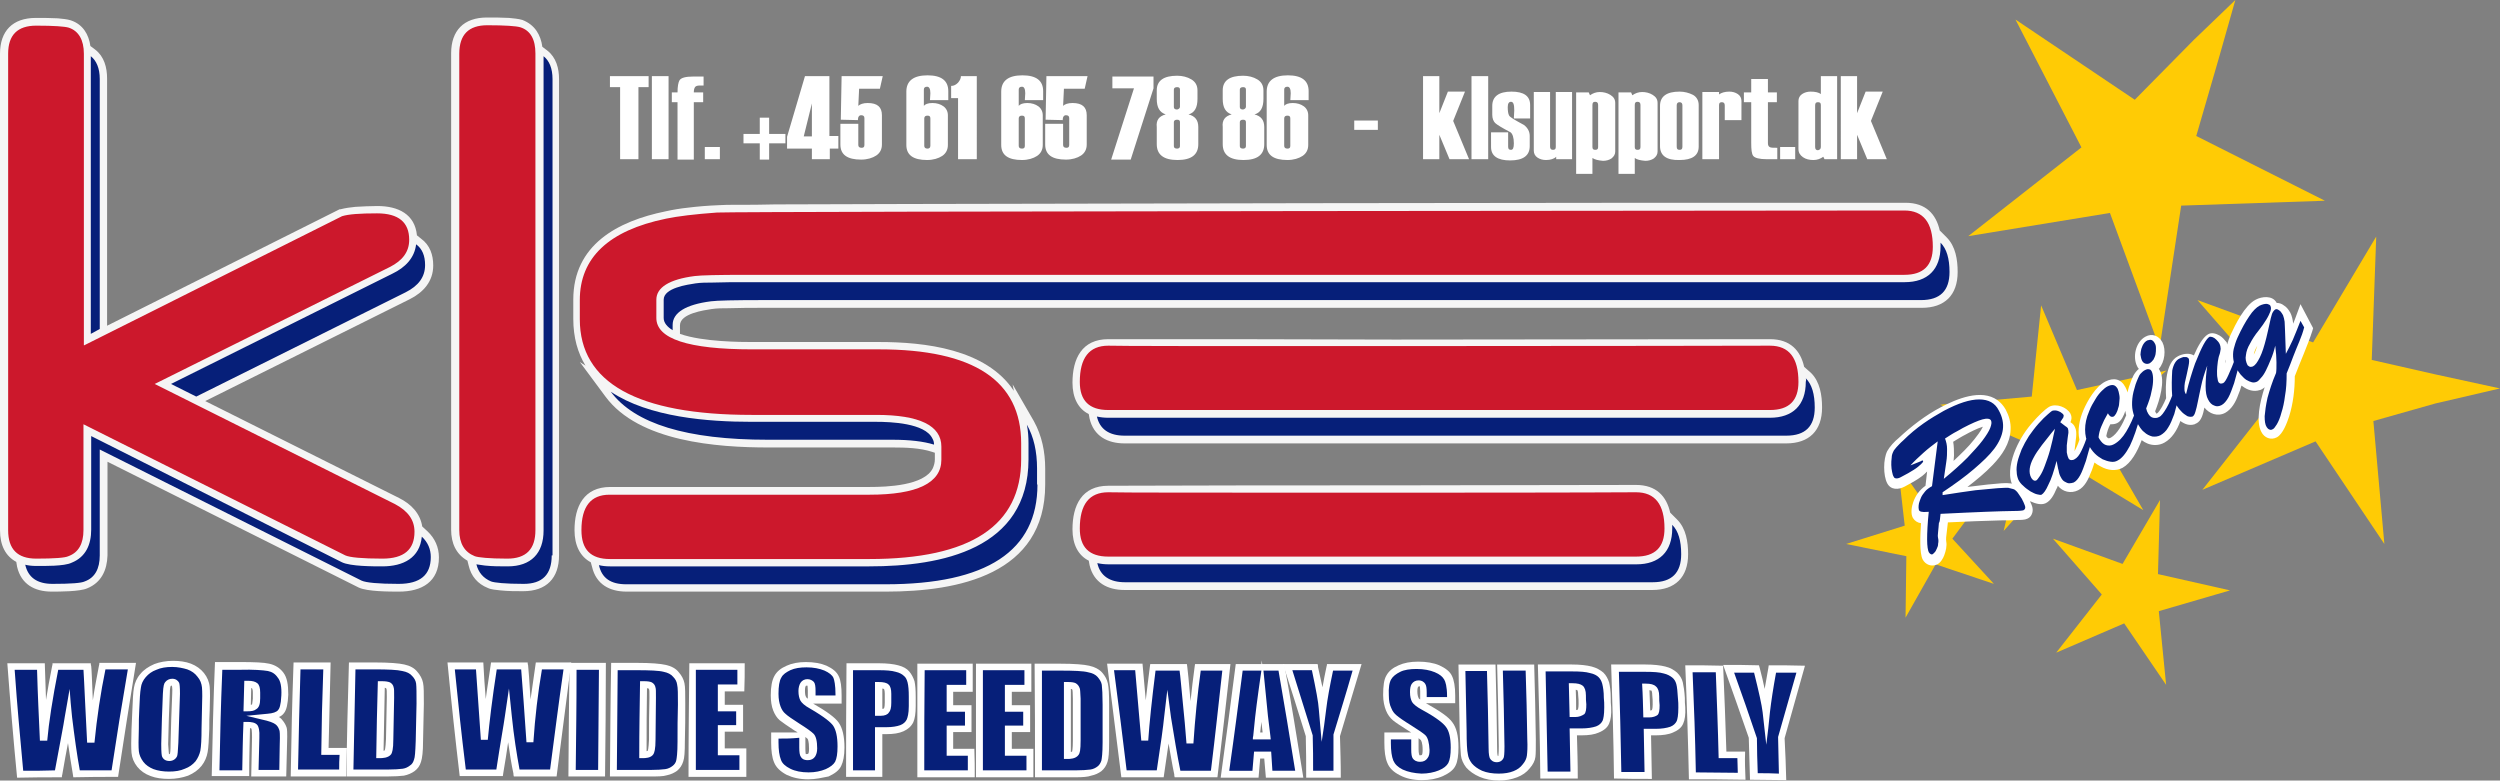 <?xml version="1.0" encoding="utf-8"?>
<!-- Generator: Adobe Illustrator 24.1.0, SVG Export Plug-In . SVG Version: 6.00 Build 0)  -->
<svg version="1.1" id="Layer_1" xmlns="http://www.w3.org/2000/svg" xmlns:xlink="http://www.w3.org/1999/xlink" x="0px" y="0px"
	 viewBox="0 0 614 191.7" style="enable-background:new 0 0 614 191.7;" xml:space="preserve">
<rect x="0" y="0" width="614" height="191.7" fill="#808080" stroke="none"/>
<style type="text/css">
	.st0{fill-rule:evenodd;clip-rule:evenodd;fill:#FFCB05;}
	.st1{fill-rule:evenodd;clip-rule:evenodd;fill:#F5F5F5;}
	.st2{fill:#061F79;}
	.st3{fill:#CC182C;}
	.st4{fill:#FFFFFF;}
	.st5{fill-rule:evenodd;clip-rule:evenodd;fill:#FFFFFF;}
</style>
<polygon class="st0" points="501.3,75 510.1,95.8 532.1,91 515.1,105.8 526.4,125.3 507.1,113.6 492.1,130.4 497.2,108.5 
	476.5,99.4 499,97.4 "/>
<polygon class="st0" points="466.1,114.2 474.8,126.5 488.5,120.2 479.5,132.3 489.7,143.4 475.4,138.6 468,151.7 468.2,136.6 
	453.4,133.6 467.8,129.1 "/>
<polygon class="st0" points="530.5,122.8 530,141 547.7,145 530.2,150.1 532,168.2 521.7,153.1 505,160.3 516.2,146 504.2,132.3 
	521.3,138.5 "/>
<polygon class="st0" points="598.1,99.1 582.9,103.4 585.6,133.6 568.7,108.4 540.9,120.3 559.6,96.5 539.7,73.7 568.1,84.1 
	583.6,58.1 582.5,88.4 597.9,91.9 614,95.4 "/>
<path class="st0" d="M545,14.1"/>
<polygon class="st0" points="545,14.1 539.4,33.4 571,49.3 535.7,50.5 530.4,85.4 518.2,52.3 483.4,58 511.2,36.2 495,4.8 
	524.3,24.5 538.8,9.8 549,0 "/>
<path class="st1" d="M253.9,103.4c2,3.6,2.8,7.6,2.8,11.7v3.9c0,22.1-21.3,26.3-39.1,26.3h-63.7c-4.2,0-7.5-1.8-8.5-6.1l-0.3-1.1
	c-2.6-1.4-4-4.1-4-7.9c0-5.8,2.3-10.6,8.8-10.6h63.8c4,0,13.3-0.3,15.4-4.6c0.3-0.7,0.5-1.4,0.5-2.2v-1.6l-0.6-0.2
	c-3-1-6.6-1.1-9.7-1.1h-30.6c-12.6,0-31.8-1.4-40-12.5l-6.3-8.5l1.4,0.9c-1.9-3.1-3-6.9-3-11.5v-4.7c0-13.5,10.9-19.3,22.7-21.7
	c1.8-0.4,3.6-0.7,5.5-0.9c2.4-0.3,4.9-0.5,7.4-0.6c1.4-0.1,2.8-0.1,4.2-0.1c3.3,0,6.5,0,9.8-0.1c11.1,0,22.2-0.1,33.2-0.1
	c32.9-0.1,65.8-0.1,98.7-0.2c48.6-0.1,97.2-0.1,145.7-0.1c5,0,7.5,2.8,8.4,6.8l1.7,1.7c2.2,2.2,2.7,5.5,2.7,8.5
	c0,5.7-3.2,8.8-8.8,8.8H187.4c-2.8,0-5.6,0-8.5,0.1c-1.3,0-2.8,0-4.1,0.2c-1.9,0.3-7.8,1.1-7.8,4v2.1c5.6,2,15.3,2,17.7,2h31.2
	c11.2,0,26.3,1.7,33.1,12l-0.3-1.6L253.9,103.4z M133.2,11.5l1.2,0.9c2.2,1.7,2.9,4.4,2.9,7v117c0,5.6-3.1,8.8-8.8,8.8
	c-1.9,0-3.7,0-5.6-0.2c-0.9-0.1-2.3-0.2-3.1-0.6c-2.5-1-4.1-2.9-4.7-5.5l-0.3-1.2c-2.8-1.6-4-4.3-4-7.6v-117c0-5.6,3.1-8.8,8.8-8.8
	c1.8,0,3.6,0,5.4,0.1c1,0.1,2.3,0.2,3.3,0.5C131.4,6.1,132.8,8.6,133.2,11.5z M21.4,144.5c-1.8,0.8-6.8,0.8-8.7,0.8
	c-4.2,0-7.5-1.8-8.5-6.1L4,138c-2.6-1.4-4-4-4-7.8v-117c0-5.6,3.1-8.8,8.8-8.8c1.8,0,3.6,0,5.4,0.1c1,0.1,2.3,0.2,3.2,0.5
	c3,1,4.4,3.5,4.8,6.3l1.2,0.9c2.2,1.7,2.9,4.4,2.9,7.1V80l57.1-28.6l0.2,0c1.2-0.3,2.5-0.5,3.7-0.6c1.8-0.1,3.6-0.2,5.4-0.2
	c5.1,0,9.2,2,9.7,7.2l1,0.8c2.2,1.6,3,4,3,6.6c0,3.9-2.4,6.6-5.8,8.3l0,0l-50.2,25l47.6,23.8c3,1.5,5.2,3.8,5.7,7l1.3,1.2
	c1.8,1.7,2.8,3.9,2.8,6.4c0,6-4.2,8.4-9.8,8.4c-2.3,0-7.8,0-9.9-1l0,0l-61.7-30.9v23C26.3,140,24.9,143.1,21.4,144.5z M444.8,91.6
	c2.2,2.2,2.7,5.5,2.7,8.5c0,5.7-3.2,8.8-8.8,8.8H276.2c-4.2,0-7.6-1.8-8.6-6.1l-0.2-1.1c-2.6-1.3-4-4-4-7.7c0-5.9,2.3-10.7,8.8-10.7
	c23.4,0,46.9,0,70.3,0.1c30.7,0,61.5-0.1,92.2-0.1c5,0,7.5,2.8,8.4,6.8L444.8,91.6z M342.5,119.2c19.8,0,39.6-0.1,59.3-0.1
	c5,0,7.5,2.8,8.4,6.8l1.7,1.7c2.2,2.2,2.7,5.5,2.7,8.5c0,5.7-3.2,8.8-8.8,8.8H276.2c-4.2,0-7.6-1.8-8.6-6.1l-0.2-1.1
	c-2.6-1.3-4-4-4-7.7c0-5.9,2.3-10.7,8.8-10.7C295.6,119.2,319.1,119.2,342.5,119.2z"/>
<path class="st2" d="M476.6,59.6c1.5,1.5,2.2,3.9,2.2,7.2c0,4.6-2.3,6.9-7,6.9H187.4c-7.1,0-11.3,0.1-12.8,0.3
	c-6.2,0.8-9.4,2.8-9.4,5.8v1.3c-1.3-0.8-2.2-1.8-2.2-3v-4.5c0-2.9,5.9-3.7,7.8-4c1.3-0.2,2.8-0.2,4.1-0.2c2.8-0.1,5.6-0.1,8.5-0.1
	h284.4c5.6,0,8.8-3.1,8.8-8.8C476.6,60.3,476.6,60,476.6,59.6 M229.4,109.2c-2.6-0.8-6-1.2-10.2-1.2h-30.6
	c-19.9,0-32.7-3.9-38.6-11.8c9.4,6.3,23.9,7.4,34.6,7.4h30.6c3.5,0,12,0.3,13.8,4.1C229.3,108.2,229.4,108.7,229.4,109.2z
	 M254.8,119c0,16.3-12.4,24.5-37.3,24.5h-63.7c-3.8,0-6-1.5-6.7-4.7c0.8,0.2,1.7,0.3,2.7,0.3h63.7c17.8,0,39.1-4.2,39.1-26.3v-3.9
	c0-1.5-0.1-3.1-0.4-4.6c1.7,3,2.5,6.6,2.5,10.8V119z M135.5,136.4c0,4.7-2.3,7-6.9,7c-4.6,0-7.2-0.3-8-0.6c-1.9-0.8-3.1-2.2-3.6-4.2
	c0.7,0.1,1.5,0.2,2.1,0.3c1.9,0.2,3.7,0.2,5.6,0.2c5.7,0,8.8-3.2,8.8-8.8V13.8c1.4,1.1,2.2,3,2.2,5.6V136.4z M102.2,60
	c1.5,1.1,2.2,2.8,2.2,5.1c0,2.9-1.6,5.1-4.8,6.7L48.2,97.4l-6.2-3.1l54.4-27.1l0,0C99.5,65.7,101.8,63.4,102.2,60z M22.3,13.8
	c1.4,1.1,2.2,3,2.2,5.6v61.4L22.3,82V13.8z M105.8,136.8c0,4.4-2.6,6.6-7.9,6.6c-5,0-8-0.3-9.1-0.8l-64.3-32.2v26
	c0,3.3-1.2,5.5-3.7,6.4c-0.8,0.4-3.4,0.6-7.9,0.6c-3.8,0-6-1.6-6.7-4.7c0.8,0.2,1.7,0.3,2.7,0.3c1.9,0,6.9,0.1,8.7-0.8
	c3.5-1.4,4.8-4.5,4.8-8.1v-23L84,138.1l0,0c2.1,1,7.6,1,9.9,1c5.2,0,9.2-2.1,9.7-7.3C105.1,133.2,105.8,134.9,105.8,136.8z
	 M443.5,92.9c1.5,1.5,2.2,3.9,2.2,7.2c0,4.6-2.3,6.9-7,6.9h-91.3h-1.8h-69.4c-3.8,0-6.1-1.6-6.8-4.7c0.9,0.2,1.8,0.3,2.8,0.3h162.5
	c5.6,0,8.8-3.1,8.8-8.8C443.6,93.5,443.6,93.2,443.5,92.9z M410.7,128.9c1.5,1.5,2.2,3.9,2.2,7.2c0,4.6-2.3,6.9-7,6.9h-58.4h-1.8
	h-69.4c-3.8,0-6.1-1.6-6.8-4.7c0.9,0.2,1.8,0.3,2.8,0.3h129.6c5.6,0,8.8-3.1,8.8-8.8C410.7,129.6,410.7,129.2,410.7,128.9z"/>
<path class="st3" d="M250.8,112.8c0,16.3-12.4,24.5-37.3,24.5h-63.7c-4.7,0-7-2.3-7-7.1c0-5.8,2.3-8.7,6.9-8.7h63.8
	c11.8,0,17.7-2.9,17.7-8.6v-3.2c0-5.2-5.4-7.8-16-7.8h-30.6c-28.1,0-42.2-7.9-42.2-23.5v-4.7c0-10.4,7.1-17.1,21.2-20
	c2.9-0.6,7-1.1,12.5-1.5c5.5-0.3,283.2-0.5,291.6-0.5c4.7,0,7,3,7,8.9c0,4.6-2.3,6.9-7,6.9H183.4c-7.1,0-11.3,0.1-12.8,0.3
	c-6.2,0.8-9.4,2.8-9.4,5.8v4.5c0,5.1,7.8,7.7,23.5,7.7h31.2c23.3,0,34.9,7.7,34.9,23.1V112.8z M131.5,130.2c0,4.7-2.3,7-6.9,7
	c-4.6,0-7.2-0.3-8-0.6c-2.5-1-3.8-3.1-3.8-6.4v-117c0-4.7,2.3-7,6.9-7c4.4,0,7.1,0.2,8.1,0.5c2.5,0.8,3.7,3,3.7,6.4V130.2z
	 M101.8,130.6c0,4.4-2.6,6.6-7.9,6.6c-5,0-8-0.3-9.1-0.8l-64.3-32.2v26c0,3.3-1.2,5.5-3.7,6.4c-0.8,0.4-3.4,0.6-7.9,0.6
	c-4.6,0-6.9-2.3-6.9-7v-117c0-4.6,2.3-6.9,6.9-6.9c4.4,0,7,0.2,8,0.5c2.4,0.8,3.7,3,3.7,6.4v71.6h0.1L84,53.1
	c1.6-0.5,4.4-0.7,8.6-0.7c5.3,0,7.9,2.2,7.9,6.5c0,2.9-1.6,5.1-4.8,6.7L38,94.3l59,29.5C100.2,125.5,101.8,127.7,101.8,130.6z
	 M342.5,85c49.3,0,89.1-0.1,92.2-0.1c4.7,0,7,3,7,8.9c0,4.6-2.3,6.9-7,6.9h-91.3h-1.8h-69.4c-4.7,0-7-2.3-7-6.9c0-5.9,2.3-8.9,7-8.9
	C275.3,85,293.2,85,342.5,85z M342.5,121c49.3,0,56.3-0.1,59.3-0.1c4.7,0,7,3,7,8.9c0,4.6-2.3,6.9-7,6.9h-58.4h-1.8h-69.4
	c-4.7,0-7-2.3-7-6.9c0-5.9,2.3-8.9,7-8.9C275.3,121,293.2,121,342.5,121z"/>
<path class="st4" d="M463.4,39.1h-4.8l-2.5-6v6h-4V18.7h4v9.1l2.1-5.3h4.2l-2.9,7.2L463.4,39.1z M447.2,36.1V25.8
	c0-0.5-0.2-0.7-0.7-0.7c-0.5,0-0.7,0.2-0.7,0.8v10.2c0,0.5,0.2,0.8,0.7,0.8C446.9,36.8,447.2,36.6,447.2,36.1z M451.2,39.1h-3.1
	l-0.3-0.6c-0.7,0.5-1.5,0.8-2.4,0.8c-1,0-1.9-0.2-2.6-0.7c-0.7-0.5-1.1-1.1-1.1-2V24.8c0-0.7,0.3-1.3,0.9-1.7
	c0.6-0.4,1.3-0.6,2.1-0.6c1.1,0,2,0.2,2.5,0.6v-4.4h4V39.1z M440.9,39.1h-3.7v-3h3.7V39.1z M436.5,39.1h-2.6c-1.8,0-2.9-0.3-3.3-0.8
	c-0.4-0.5-0.5-1.6-0.5-3.2V25.1h-1.8v-2.4h1.8v-3.3h4.1v3.3h2.2v2.4h-2.2v10c0,0.5,0.1,0.8,0.4,1c0.3,0.2,0.9,0.2,1.9,0.2V39.1z
	 M427.7,29.5h-4.1v-3.6c0-0.5-0.2-0.8-0.7-0.8c-0.5,0-0.7,0.2-0.7,0.7v13.3h-4.1V22.6h4.1v0.6c0.5-0.4,1.4-0.7,2.5-0.7
	c0.8,0,1.5,0.2,2.1,0.6c0.6,0.4,0.9,1,0.9,1.7V29.5z M413.2,36V25.9c0-0.5-0.2-0.8-0.7-0.8c-0.5,0-0.7,0.3-0.7,0.8V36
	c0,0.6,0.2,0.8,0.7,0.8C413,36.8,413.2,36.6,413.2,36z M407.7,35.9V26c0-2.3,1.6-3.5,4.8-3.5c1.2,0,2.3,0.3,3.3,0.8
	c0.9,0.5,1.4,1.4,1.4,2.5V36c0,2.2-1.6,3.3-4.7,3.3C409.3,39.4,407.7,38.2,407.7,35.9z M402.9,36.1V25.8c0-0.5-0.2-0.8-0.7-0.8
	c-0.5,0-0.7,0.2-0.7,0.8v10.3c0,0.5,0.2,0.7,0.7,0.7C402.7,36.8,402.9,36.6,402.9,36.1z M401.5,38.8v3.9h-4v-20h3.1l0.3,0.7
	c0.7-0.5,1.5-0.8,2.4-0.8c0.9,0,1.8,0.2,2.6,0.7c0.8,0.5,1.2,1.1,1.2,2v11.9c0,0.7-0.3,1.2-0.9,1.7c-0.6,0.4-1.3,0.6-2.1,0.6
	C402.9,39.4,402,39.2,401.5,38.8z M392.5,36.1V25.8c0-0.5-0.2-0.8-0.7-0.8c-0.5,0-0.7,0.2-0.7,0.8v10.3c0,0.5,0.2,0.7,0.7,0.7
	C392.3,36.8,392.5,36.6,392.5,36.1z M391.1,38.8v3.9h-4v-20h3.1l0.3,0.7c0.7-0.5,1.5-0.8,2.4-0.8c0.9,0,1.8,0.2,2.6,0.7
	c0.8,0.5,1.2,1.1,1.2,2v11.9c0,0.7-0.3,1.2-0.9,1.7c-0.6,0.4-1.3,0.6-2.1,0.6C392.5,39.4,391.7,39.2,391.1,38.8z M386.2,39.1h-4
	v-0.6c-0.5,0.5-1.4,0.8-2.5,0.8c-0.8,0-1.5-0.2-2.1-0.6c-0.6-0.4-0.9-1-0.9-1.7V22.6h4v13.4c0,0.5,0.2,0.8,0.7,0.8
	c0.5,0,0.7-0.2,0.7-0.7V22.6h4V39.1z M366.4,32.5h4V36c0,0.6,0.2,0.8,0.7,0.8c0.5,0,0.7-0.5,0.7-1.6c0-1.4-0.3-2.3-0.8-2.7
	c-2.1-1.1-3.4-1.9-3.8-2.3c-0.4-0.4-0.7-1.1-0.7-2V26c0-2.3,1.6-3.5,4.7-3.5c3.1,0,4.6,1.1,4.6,3.3v3.3h-4l0.1-2
	c0-1.4-0.2-2.1-0.8-2.1c-0.5,0-0.8,0.4-0.8,1.3c0,0.9,0.1,1.6,0.3,2c0.2,0.5,1.5,1.2,3.7,2.4c0.9,0.7,1.4,1.6,1.4,2.7v2.5
	c0,2.3-1.6,3.5-4.8,3.5c-3.1,0-4.7-1.1-4.7-3.3V32.5z M365.5,39.1h-4.1V18.7h4.1V39.1z M360.8,39.1H356l-2.5-6v6h-4V18.7h4v9.1
	l2.1-5.3h4.2l-2.9,7.2L360.8,39.1z M338.4,31.9h-5.8v-2.3h5.8V31.9z M316.9,35.8v-6.7c0-0.5-0.2-0.7-0.7-0.7c-0.5,0-0.8,0.2-0.8,0.7
	v6.7c0,0.4,0.2,0.7,0.8,0.7C316.7,36.5,316.9,36.3,316.9,35.8z M321.3,24.6h-4.4l0.1-1.7c0-1.1-0.3-1.6-0.8-1.6
	c-0.5,0-0.8,0.2-0.8,0.7v4c0.3-0.4,1-0.7,2.1-0.7c1.1,0,2,0.3,2.7,0.8c0.7,0.5,1.1,1.3,1.1,2.2v7.3c0,1.2-0.5,2.1-1.4,2.7
	c-0.9,0.6-2.2,1-3.7,1c-3.4,0-5.1-1.2-5.1-3.7V22.5c0-2.6,1.7-4,5.2-4c3.4,0,5.1,1.3,5.1,3.9V24.6z M306,35.9v-5.9
	c0-0.4-0.2-0.6-0.7-0.6c-0.5,0-0.8,0.2-0.8,0.6v5.9c0,0.4,0.3,0.6,0.8,0.6C305.7,36.5,306,36.3,306,35.9z M306,26.2V22
	c0-0.4-0.2-0.6-0.7-0.6c-0.5,0-0.8,0.2-0.8,0.6v4.3c0,0.4,0.3,0.6,0.8,0.6C305.7,26.8,306,26.6,306,26.2z M302.5,28.1
	c-1.5-0.5-2.2-1.7-2.2-3.8v-2.1c0-2.4,1.7-3.6,5-3.6c1.3,0,2.5,0.3,3.5,0.9c1,0.6,1.5,1.5,1.5,2.7v2.1c0,2.1-0.7,3.4-2.2,3.8
	c1.6,0.4,2.4,1.4,2.4,3.1v4.2c0,2.6-1.7,3.9-5.1,3.9c-3.4,0-5.1-1.3-5.1-3.9v-4.2C300.1,29.5,300.9,28.5,302.5,28.1z M289.8,35.9
	v-5.9c0-0.4-0.2-0.6-0.7-0.6c-0.5,0-0.8,0.2-0.8,0.6v5.9c0,0.4,0.3,0.6,0.8,0.6C289.5,36.5,289.8,36.3,289.8,35.9z M289.8,26.2V22
	c0-0.4-0.2-0.6-0.7-0.6c-0.5,0-0.8,0.2-0.8,0.6v4.3c0,0.4,0.3,0.6,0.8,0.6C289.5,26.8,289.8,26.6,289.8,26.2z M286.3,28.1
	c-1.5-0.5-2.2-1.7-2.2-3.8v-2.1c0-2.4,1.7-3.6,5-3.6c1.3,0,2.5,0.3,3.5,0.9c1,0.6,1.5,1.5,1.5,2.7v2.1c0,2.1-0.7,3.4-2.2,3.8
	c1.6,0.4,2.4,1.4,2.4,3.1v4.2c0,2.6-1.7,3.9-5.1,3.9c-3.4,0-5.1-1.3-5.1-3.9v-4.2C283.9,29.5,284.7,28.5,286.3,28.1z M283.3,21.7
	l-5.6,17.5h-4.8l5.6-17.5h-5.3v-2.9h10.1V21.7z M267.1,18.7l-0.7,3.1h-5.1l-0.2,4.2c0.4-0.4,1.2-0.7,2.3-0.7c2.4,0,3.5,1,3.5,3v7.2
	c0,1.2-0.5,2.1-1.4,2.7c-0.9,0.6-2.2,1-3.7,1c-3.4,0-5.1-1.2-5.1-3.7v-5.1h4.4v5.2c0,0.4,0.2,0.7,0.8,0.7c0.5,0,0.7-0.2,0.7-0.7V29
	c0-0.5-0.3-0.7-0.8-0.7c-0.5,0-0.8,0.4-0.8,1.2l-4.2-0.1l0.2-10.7H267.1z M251.7,35.8v-6.7c0-0.5-0.2-0.7-0.7-0.7
	c-0.5,0-0.8,0.2-0.8,0.7v6.7c0,0.4,0.2,0.7,0.8,0.7C251.5,36.5,251.7,36.3,251.7,35.8z M256.1,24.6h-4.4l0.1-1.7
	c0-1.1-0.3-1.6-0.8-1.6c-0.5,0-0.8,0.2-0.8,0.7v4c0.3-0.4,1-0.7,2.1-0.7c1.1,0,2,0.3,2.7,0.8c0.7,0.5,1.1,1.3,1.1,2.2v7.3
	c0,1.2-0.5,2.1-1.4,2.7c-0.9,0.6-2.2,1-3.7,1c-3.4,0-5.1-1.2-5.1-3.7V22.5c0-2.6,1.7-4,5.2-4c3.4,0,5.1,1.3,5.1,3.9V24.6z
	 M239.8,39.1h-4.5v-15h-1.7v-3c0.7,0,1.2-0.3,1.7-0.8c0.5-0.6,0.7-1.1,0.7-1.6h3.9V39.1z M228.5,35.8v-6.7c0-0.5-0.2-0.7-0.7-0.7
	c-0.5,0-0.8,0.2-0.8,0.7v6.7c0,0.4,0.2,0.7,0.8,0.7C228.2,36.5,228.5,36.3,228.5,35.8z M232.8,24.6h-4.4l0.1-1.7
	c0-1.1-0.3-1.6-0.8-1.6c-0.5,0-0.8,0.2-0.8,0.7v4c0.3-0.4,1-0.7,2.1-0.7c1.1,0,2,0.3,2.7,0.8c0.7,0.5,1.1,1.3,1.1,2.2v7.3
	c0,1.2-0.5,2.1-1.4,2.7c-0.9,0.6-2.2,1-3.7,1c-3.4,0-5.1-1.2-5.1-3.7V22.5c0-2.6,1.7-4,5.2-4c3.4,0,5.1,1.3,5.1,3.9V24.6z
	 M216.8,18.7l-0.7,3.1h-5.1l-0.2,4.2c0.4-0.4,1.2-0.7,2.3-0.7c2.4,0,3.5,1,3.5,3v7.2c0,1.2-0.5,2.1-1.4,2.7c-0.9,0.6-2.2,1-3.7,1
	c-3.4,0-5.1-1.2-5.1-3.7v-5.1h4.4v5.2c0,0.4,0.2,0.7,0.8,0.7c0.5,0,0.7-0.2,0.7-0.7V29c0-0.5-0.3-0.7-0.8-0.7
	c-0.5,0-0.8,0.4-0.8,1.2l-4.2-0.1l0.2-10.7H216.8z M199.4,33.5v-8.1l-2,8.1H199.4z M206,36.5h-2.2v2.6h-4.4v-2.6h-6.1v-2.9l4.4-14.9
	h6v14.7h2.2V36.5z M192.9,35.2h-4v4h-2.3v-4h-4v-2.3h4v-4h2.3v4h4V35.2z M176.8,39.1h-3.7v-3h3.7V39.1z M172.7,25.1h-2.3v14.1h-4
	V25.1H165v-2.4h1.4c0-1.5,0.2-2.5,0.5-3c0.4-0.6,1.5-0.9,3.3-0.9h2.6V21h-0.8c-0.7,0-1.1,0.1-1.3,0.4c-0.2,0.3-0.3,0.7-0.3,1.3h2.3
	V25.1z M164.2,39.1h-4.1V18.7h4.1V39.1z M159.3,21.4h-2.5v17.7h-4.5V21.4h-2.5v-2.7h9.5V21.4z"/>
<path class="st5" d="M554.4,84.9c-0.4,0.7-0.8,1.5-0.9,2.3c0,0,0,0,0-0.1C553.9,86.5,554.1,85.7,554.4,84.9 M479.8,113.2
	c1.8-1.7,3.6-3.4,5.1-5.3c0.4-0.5,1.6-2,2.1-3.1c-1.4,0.4-3.5,1.5-4.2,1.9c-1,0.5-2.1,1.2-3.1,1.8c0.2,1.1,0.2,2.3,0.2,3.4
	C479.9,112.3,479.8,112.8,479.8,113.2z M522,100.9c-0.4,1.2-1,2.5-2,3c-0.4,0.2-0.9,0.3-1.4,0.3c-0.1,0-0.2,0-0.3,0
	c-0.5,0.9-0.8,1.9-1,2.9c0.3,0.5,0.5,0.7,1.1,0.4c1.6-0.9,2.9-3.3,3.8-5.5C522.1,101.6,522,101.2,522,100.9z M546.7,88.3
	c-0.1,0.3-0.1,0.6-0.2,0.9c0.1-0.2,0.2-0.4,0.2-0.6C546.7,88.4,546.7,88.3,546.7,88.3z M547,84.6c0.2-0.8,0.5-1.6,0.8-2.3
	c1.2-2.6,3.5-7.3,6.2-8.7c1.5-0.8,4.1-1.1,5.1,0.7c0,0,0,0.1,0.1,0.1c0.6,0,1.2,0.2,1.7,0.6c0.7,0.4,1.2,1.1,1.6,1.8
	c0.4,0.8,0.6,1.7,0.7,2.7c0.1-0.3,0.3-0.7,0.4-1l1.4-3.8l3.1,5.9l-0.2,0.7c-1.2,3.7-2.9,7.4-4.3,11.1c0,3.3-0.4,6.7-1.4,9.9
	c-0.5,1.5-1.5,4.3-3,5.1c-1.5,0.8-3.1,0.1-3.8-1.3c-1.4-2.6-0.4-7.3,0.8-11c-0.2,0.2-0.5,0.4-0.7,0.5c-0.3,0.2-0.2,0.1-0.5,0.2
	c-1.5,0.5-3,0-4.2-0.9c-0.1-0.1-0.2-0.1-0.3-0.2c-0.2,0.8-0.5,1.6-0.8,2.3c-0.6,1.7-1.6,3.5-3.2,4.4c-1.9,1-3.9,0.2-5.1-1.3
	c-0.3,1.5-0.7,3.3-2,3.9c-0.3,0.1-0.2,0.1-0.4,0.2c-1.3,0.4-2.4,0-3.5-0.8c-0.8,2.3-2.1,4.3-3.9,5.3c-0.7,0.4-1.5,0.6-2.3,0.6
	c-1.3,0-2.4-0.5-3.3-1.2c-1.1,2.9-2.6,5.6-4.7,6.8c-1.7,0.9-3.7,0.6-5.3-0.3c-0.6-0.3-1.1-0.6-1.6-1c-0.3,0.8-0.5,1.7-0.9,2.5
	c-0.6,1.6-1.5,3.5-3.1,4.3c-1.8,0.9-3.8,0.4-5-1.1c-0.1,0.3-0.2,0.6-0.4,0.9c-0.5,1.2-1.3,2.8-2.6,3.4c-1.1,0.5-2.5,0.1-3.8-0.5
	c0,0,0,0,0,0.1c0.5,1,0.9,2,0.4,3.1c-0.2,0.5-0.6,0.9-1.1,1.1c-0.6,0.3-1.6,0.3-2.3,0.3c-1.3,0.1-2.6,0.1-3.9,0.1
	c-4.4,0.1-8.9,0.3-13.3,0.5c-0.1,0.9-0.2,1.7-0.3,2.6c-0.1,0.6-0.2,1.6-0.1,2.1c0.2,1.1-0.1,2.3-0.5,3.4c-0.3,0.8-0.9,1.8-1.7,2.2
	c-1.4,0.7-2.9,0.1-3.6-1.2c-0.8-1.6-0.6-6-0.4-8.9c-0.8-0.1-1.5-0.5-2-1.3c-0.6-1.1-0.3-2.8,0.1-3.9c0.6-1.7,1.6-3,3-4l0.4-3.5
	c-0.4,0.4-0.8,0.8-1.2,1.1c-1.3,1-2.8,1.8-4.3,2.6c-1.5,0.8-3.4,0.9-4.3-0.8c-1-1.9-1-5.9,0-7.9c0.6-1.1,1.8-2.4,2.8-3.2
	c3.1-2.9,6.6-5.6,10.4-7.6c3.8-2,9.9-4.6,13.9-1.7c0.8,0.6,1.5,1.4,2,2.3c0.8,1.5,1.3,3.2,1.2,4.9c-0.1,3.4-2.1,6.3-4.4,8.7
	c-1.8,1.9-4,3.7-6.2,5.4c1.7-0.2,3.3-0.4,5-0.6c1.1-0.1,2.2-0.2,3.3-0.3c0.6,0,1.3-0.1,1.9,0c0.2,0,0.4,0,0.7,0.1
	c-1-2.6-0.1-6,0.9-8.4c1.1-2.6,2.6-4.9,4.5-7c0.9-1,2.6-2.8,3.8-3.5c1.7-0.9,4.3,0.1,5.2,1.7c0.4,0.8,0.3,1.4,0,2.1l0,0
	c0.5,0.3,0.9,0.7,1.1,1.2c0.7,1.3,0.1,3.5,0,4.9c0,0.2-0.1,0.6-0.1,1c0.4-0.7,0.9-1.8,1.2-2.8c-0.5-2.4,0-5,1-7.3c1-2.3,3-5.8,5.4-7
	c2-1,3.8-0.7,4.9,1.4c0.2,0.4,0.4,0.8,0.5,1.3c0.2-0.7,0.3-1.3,0.6-2c0.5-1.5,1-2.8,2.2-3.8c-0.2-0.2-0.3-0.4-0.4-0.6
	c-1.2-2.3-0.4-6,2-7.3c1.6-0.9,3.3-0.3,4.2,1.4c0.9,1.8,0.6,4.8-0.9,6.5c0.1,0.2,0.2,0.3,0.3,0.5c1.3,2.5-0.1,7.2-1.2,9.9
	c0,0.1,0.1,0.3,0.2,0.4c0,0,0.1,0.1,0.1,0.2c0,0,0.2,0,0.2-0.1c0.4-0.2,1-1.3,1.2-1.6c0.4-0.7,0.7-1.4,1-2.1
	c-0.2-3.2-0.2-8.7,2.9-10.3c1.1-0.6,2.8-0.9,3.9-0.2c0.1-0.1,0.1-0.3,0.2-0.4c0.6-1.4,1.9-4,3.3-4.8c0.9-0.5,1.9-0.2,2.8,0.3
	c0.7,0.4,1.2,1,1.7,1.6c0.1,0.2,0.2,0.3,0.3,0.5C546.8,84,546.9,84.3,547,84.6z"/>
<path class="st2" d="M558.8,84.9c0.2,1.6,0.3,3,0.3,4.1c0,1.1,0,2-0.1,2.6c-1,2.3-1.6,4.3-2.1,6.1c-0.4,1.8-0.6,3.3-0.7,4.5
	c0,1.2,0.1,2.1,0.5,2.7c0.2,0.3,0.4,0.5,0.7,0.6c0.2,0.1,0.5,0.1,0.8-0.1c0.3-0.1,0.6-0.6,1-1.2c0.4-0.7,0.8-1.6,1.1-2.8
	c0.4-1.2,0.7-2.6,0.9-4.2c0.3-1.6,0.4-3.5,0.4-5.5c0.6-1.4,1.1-2.8,1.6-4.1c0.5-1.3,1-2.5,1.5-3.7c0.5-1.2,0.9-2.3,1.2-3.5l-0.9-1.6
	c-0.7,1.8-1.3,3.3-1.9,4.7c-0.6,1.3-1.2,2.5-1.7,3.4l-0.2-5.7c0-0.8-0.1-1.5-0.1-2.2c-0.1-0.6-0.2-1.1-0.4-1.6
	c-0.2-0.4-0.4-0.6-0.6-0.9c-0.2-0.2-0.5-0.4-0.7-0.5c-0.2-0.1-0.4-0.1-0.6,0c-0.3,0.2-0.6,0.6-0.8,1.1c-0.2,0.6-0.4,1.4-0.6,2.4
	c-0.2,1-0.5,2.2-0.8,3.5c-0.5,2-1,3.6-1.6,4.8c-0.6,1.2-1.1,1.9-1.7,2.2c-0.2,0.1-0.5,0.1-0.7,0.1c-0.2-0.1-0.4-0.2-0.6-0.4
	c-0.4-0.8-0.6-1.6-0.4-2.5c0.1-0.9,0.4-1.8,1-2.8c0.5-1,1.2-2.1,2.1-3.2c0.8-1,1.4-1.9,1.9-2.7c0.5-0.8,0.8-1.5,1-2
	c0.2-0.6,0.2-1,0-1.4c-0.1-0.2-0.3-0.3-0.6-0.4c-0.3-0.1-0.6-0.1-1,0c-0.4,0.1-0.7,0.2-1.1,0.4c-0.7,0.4-1.6,1.2-2.5,2.6
	c-0.9,1.3-1.9,3.1-2.9,5.3c-0.4,0.9-0.7,1.9-0.9,2.7c-0.2,0.9-0.2,1.7-0.1,2.5c0.1,0.8,0.3,1.4,0.6,2c0.4,0.7,0.8,1.3,1.2,1.8
	c0.5,0.5,0.9,1,1.4,1.3c0.5,0.3,1,0.5,1.4,0.6c0.5,0.1,0.9,0,1.3-0.2c0.2-0.1,0.5-0.4,0.9-0.9c0.4-0.4,0.8-1,1.2-1.8
	c0.4-0.8,0.8-1.7,1.2-2.7C558.1,87.4,558.5,86.2,558.8,84.9 M533.5,97.5c0.1,0.3,0.2,0.5,0.3,0.6c0.1,0.2,0.2,0.3,0.2,0.4
	c0.5,1,1,1.8,1.6,2.4c0.5,0.6,1.1,1,1.6,1.3c0.5,0.2,0.9,0.2,1.3,0.1c0.3-0.2,0.5-0.5,0.7-1.2c0.2-0.6,0.4-1.5,0.6-2.5
	c0.2-1.1,0.5-2.3,0.8-3.8c0.3-1.5,0.8-3.1,1.5-5c-0.3,2-0.4,3.7-0.4,5.1c0,1.4,0.2,2.5,0.6,3.2c0.4,0.8,0.9,1.3,1.5,1.5
	c0.6,0.3,1.2,0.2,1.8-0.1c0.6-0.3,1.2-1,1.7-1.9c0.5-0.9,0.9-2.1,1.4-3.5c0.4-1.5,0.9-3.2,1.4-5.2l-0.9-1.6
	c-0.7,2.1-1.4,3.7-1.9,4.8c-0.5,1.1-0.9,1.8-1.3,2c-0.2,0.1-0.5,0.1-0.7,0.1c-0.2-0.1-0.4-0.2-0.5-0.5c-0.1-0.1-0.1-0.4-0.2-0.9
	c-0.1-0.4-0.1-1-0.1-1.7c0-0.7,0.1-1.4,0.2-2.3c0.1-0.6,0.2-1.2,0.4-1.7c0.2-0.5,0.2-1,0.3-1.4c0-0.4-0.1-0.9-0.3-1.3
	c-0.2-0.4-0.5-0.7-0.8-1c-0.3-0.3-0.6-0.5-0.9-0.6c-0.3-0.1-0.5-0.1-0.7-0.1c-0.4,0.2-0.9,0.8-1.5,1.9c-0.6,1.1-1.3,2.7-2.1,4.7
	c-0.7,2-1.5,4.5-2.2,7.5l-0.1-0.1c-0.2-0.3-0.3-0.7-0.3-1.2c0-0.5,0-1,0.1-1.5c0.4-1.7,0.7-3.1,0.9-4.1c0.2-1,0.2-1.6,0-1.9
	c-0.1-0.1-0.2-0.2-0.5-0.3c-0.2,0-0.5,0-0.8,0c-0.3,0.1-0.6,0.2-1,0.4c-0.8,0.4-1.4,1.4-1.7,2.9C533.4,92.8,533.3,94.9,533.5,97.5z
	 M534.2,95.2c-0.7,2.1-1.4,3.8-2.1,5c-0.7,1.2-1.3,2-1.8,2.2c-0.5,0.3-1,0.3-1.5,0.2c-0.5-0.1-0.9-0.5-1.2-1
	c-0.1-0.2-0.2-0.4-0.3-0.6c-0.1-0.2-0.1-0.5-0.2-0.7c0.6-1.5,1.1-2.9,1.3-4.1c0.3-1.2,0.4-2.2,0.4-3c0-0.8-0.1-1.4-0.3-1.9
	c-0.2-0.4-0.4-0.6-0.7-0.6c-0.3-0.1-0.6,0-1,0.2c-0.4,0.2-0.7,0.5-1,0.8c-0.3,0.3-0.5,0.7-0.7,1.2c-0.2,0.4-0.4,1-0.6,1.5
	c-0.4,1.3-0.7,2.4-0.8,3.5c-0.1,1.1-0.1,2.1,0.1,3c0.2,0.9,0.5,1.9,1,2.8c0.6,1,1.1,1.9,1.8,2.4c0.6,0.6,1.3,0.9,2,1.1
	c0.7,0.1,1.4,0,2-0.3c0.7-0.4,1.4-1,1.9-1.9c0.6-0.9,1-2,1.5-3.3c0.4-1.4,0.8-3,1.2-4.8L534.2,95.2z M526.1,88.6
	c0.2,0.4,0.5,0.6,0.8,0.7c0.3,0.1,0.7,0.1,1.1-0.1c0.3-0.2,0.6-0.5,0.9-0.9c0.2-0.4,0.4-0.8,0.5-1.3c0.1-0.5,0.1-1,0.1-1.5
	c0-0.5-0.1-0.9-0.3-1.2c-0.2-0.4-0.5-0.7-0.8-0.8c-0.3-0.1-0.6,0-1,0.1c-0.4,0.2-0.7,0.5-0.9,0.8c-0.3,0.4-0.4,0.8-0.6,1.3
	c-0.1,0.5-0.2,1-0.2,1.4C525.8,87.8,525.9,88.2,526.1,88.6z M524.8,100.2c-0.8,2.4-1.7,4.3-2.6,5.8c-0.9,1.5-1.9,2.5-3,3.1
	c-0.7,0.4-1.4,0.4-2,0.2c-0.6-0.2-1.1-0.7-1.6-1.5l-0.2-0.4c0.1-0.9,0.3-1.8,0.7-2.7c0.4-1,0.9-2,1.6-3.2c0.2,0.4,0.5,0.7,0.7,0.8
	c0.2,0.1,0.5,0.1,0.7,0c0.2-0.1,0.4-0.4,0.6-0.7c0.2-0.4,0.4-0.8,0.5-1.3c0.2-0.5,0.3-1.1,0.3-1.6c0.1-0.6,0.1-1.2,0-1.7
	c-0.1-0.6-0.2-1-0.4-1.5c-0.3-0.5-0.6-0.8-1-0.9c-0.4-0.1-0.9,0-1.5,0.3c-0.4,0.2-0.9,0.6-1.4,1.1c-0.5,0.5-1.1,1.2-1.6,2.1
	c-0.5,0.8-1.1,1.8-1.5,2.9c-0.7,1.6-1,3.1-1,4.5c0,1.4,0.3,2.7,0.9,3.8c0.4,0.8,0.9,1.5,1.5,2.1c0.6,0.6,1.2,1,1.9,1.4
	c0.7,0.3,1.3,0.5,2,0.6c0.6,0.1,1.2,0,1.7-0.3c1-0.5,2-1.7,3-3.6c0.9-1.9,1.8-4.4,2.6-7.6L524.8,100.2z M505.1,113.2
	c0.2,0.9,0.3,1.8,0.5,2.4c0.1,0.7,0.3,1.2,0.6,1.7c0.2,0.4,0.5,0.8,0.9,1c0.4,0.2,0.7,0.4,1.1,0.4c0.4,0,0.8-0.1,1.1-0.2
	c0.6-0.3,1.1-0.9,1.6-1.8c0.5-0.9,0.9-2.1,1.4-3.5c0.4-1.5,0.9-3.2,1.5-5.2l-0.9-1.6c-0.6,1.8-1.2,3.3-1.7,4.3
	c-0.5,1.1-1.1,1.8-1.7,2.1c-0.3,0.2-0.6,0.2-0.9,0.2c-0.3-0.1-0.5-0.2-0.6-0.5c-0.2-0.4-0.3-0.9-0.4-1.4c0-0.5,0-1.1,0-1.7
	c0.1-0.6,0.1-1.1,0.2-1.7c0.1-0.5,0.1-1,0.2-1.4c0-0.4,0-0.7-0.1-1c0-0.1-0.1-0.2-0.2-0.3c-0.1-0.1-0.2-0.2-0.4-0.3l-1.3-1l0.5-0.8
	c0.2-0.2,0.3-0.4,0.3-0.6c0.1-0.2,0-0.3,0-0.4c-0.1-0.2-0.2-0.3-0.5-0.5c-0.2-0.2-0.5-0.3-0.7-0.4c-0.3-0.1-0.5-0.2-0.8-0.2
	c-0.3,0-0.5,0-0.8,0.1c-0.2,0.1-0.5,0.4-1.1,0.9c-0.6,0.5-1.3,1.2-2.2,2.2c-0.9,1-1.7,2.1-2.4,3.1c-0.7,1.1-1.3,2.2-1.8,3.3
	c-0.4,1.1-0.8,2.1-1,3c-0.2,0.9-0.3,1.8-0.2,2.5c0,0.7,0.2,1.4,0.4,1.9c0.3,0.6,0.7,1.1,1.3,1.6c0.5,0.5,1.1,0.9,1.7,1.3
	c0.6,0.3,1.1,0.6,1.6,0.7c0.5,0.1,0.8,0.2,1.1,0.1c0.5-0.3,1.1-1.1,1.7-2.5C503.8,117.7,504.4,115.8,505.1,113.2z M504.7,105.3
	c-0.4,2-0.8,3.7-1.2,5.2c-0.4,1.5-0.9,2.8-1.3,3.9c-0.4,1.1-0.8,1.9-1.2,2.5c-0.4,0.6-0.7,1-0.9,1.1c-0.2,0.1-0.4,0.1-0.6,0
	c-0.2-0.1-0.4-0.3-0.6-0.6c-0.4-0.7-0.5-1.5-0.4-2.3c0.1-0.8,0.4-1.7,0.9-2.6c0.5-1,1.2-2,2.1-3.2
	C502.5,108.1,503.5,106.7,504.7,105.3z M476.6,126.2c4.4-0.2,8-0.4,11-0.5c3-0.1,5.2-0.2,6.8-0.2c1.6,0,2.4-0.1,2.6-0.2
	c0.3-0.2,0.4-0.4,0.4-0.7c0-0.3-0.2-0.7-0.4-1.2c-0.3-0.7-0.6-1.2-0.9-1.6c-0.3-0.4-0.5-0.8-0.8-1.1c-0.3-0.3-0.5-0.5-0.9-0.6
	c-0.3-0.1-0.7-0.2-1.2-0.3c-0.4,0-1.2,0-2.6,0.1c-1.3,0.1-3.1,0.3-5.4,0.5c-2.2,0.3-5,0.7-8.1,1.2l0-0.7c3-2,5.6-3.9,7.7-5.7
	c2.1-1.8,3.8-3.4,5-5c1.2-1.6,1.9-3.2,2.1-4.7c0.2-1.5-0.1-3.1-1-4.7c-0.9-1.8-2.5-2.7-4.8-2.7c-2.3,0-5.1,0.9-8.7,2.8
	c-1.6,0.9-3.3,1.9-5,3.1c-1.7,1.2-3.4,2.6-5,4.2c-0.7,0.6-1.2,1.2-1.6,1.6c-0.4,0.5-0.7,0.8-0.8,1.1c-0.2,0.4-0.4,0.9-0.4,1.5
	c-0.1,0.6-0.1,1.2-0.1,1.8c0,0.6,0.1,1.2,0.2,1.7c0.1,0.5,0.2,0.9,0.4,1.2c0.1,0.3,0.4,0.4,0.7,0.4c0.3,0,0.7-0.1,1.2-0.4
	c1.2-0.6,2.2-1.2,3-1.7c0.8-0.5,1.4-1,1.8-1.4c0.4-0.4,0.6-0.6,0.5-0.8c0-0.1-0.1-0.1-0.2-0.1c-0.1,0-0.2,0.1-0.4,0.2l-2.5,1
	c1-1.1,2.1-2.1,3.2-3.1c1.1-1,2.3-1.9,3.5-2.8l-1.4,11c-0.7,0.4-1.3,0.8-1.7,1.3c-0.4,0.5-0.8,1-1,1.5c-0.2,0.5-0.4,1-0.5,1.4
	c-0.1,0.4-0.1,0.8-0.1,1.1c0,0.3,0.1,0.5,0.1,0.6c0.1,0.2,0.4,0.4,0.8,0.4c0.4,0.1,0.9,0,1.6,0c-0.3,2.9-0.4,5.1-0.4,6.8
	c0,1.7,0.2,2.7,0.4,3.1c0.2,0.3,0.3,0.4,0.5,0.5c0.2,0.1,0.4,0.1,0.6-0.1c0.1-0.1,0.2-0.2,0.4-0.4c0.2-0.2,0.3-0.5,0.5-0.9
	c0.2-0.4,0.3-0.7,0.3-1.2c0.1-0.4,0.1-0.9,0-1.3c-0.1-0.4-0.1-0.9,0-1.6c0.1-0.6,0.1-1.4,0.2-2.2
	C476.4,128.3,476.5,127.3,476.6,126.2z M477.4,117.6c0.2-1.5,0.4-2.9,0.6-4.1c0.2-1.2,0.2-2.3,0.2-3.2c0-1-0.2-1.8-0.5-2.6
	c1.1-0.7,2-1.3,2.8-1.7c0.7-0.4,1.3-0.7,1.6-0.9c2.1-1.1,3.7-1.8,4.8-2.1c1.1-0.3,1.9-0.2,2.1,0.3c0.2,0.4,0.1,1-0.2,1.8
	c-0.3,0.8-1,1.9-1.9,3.1c-0.9,1.2-2.2,2.6-3.7,4.2C481.5,114.1,479.6,115.8,477.4,117.6z"/>
<g>
	<g>
		<g>
			<g>
				<path class="st2" d="M32.5,163.6c-1.8,10.6-2.6,15.9-4.2,26.4c-3.8,0-5.6,0-9.4,0.1c-0.8-4-1.4-8.7-1.8-13.8
					c-0.4,2.2-1.3,6.8-2.6,13.9c-3.8,0-5.6,0-9.4,0.1c-1-10.6-1.5-15.8-2.3-26.4c2.9,0,4.4,0,7.3,0c0.1,3.7,0.2,5.5,0.4,9.2
					c0.2,3.6,0.2,5.3,0.4,8.9c0.4-4.6,1.4-10.7,2.9-18.2c3.1,0,4.7,0,7.8,0c0.1,0.8,0.2,3.7,0.4,8.7c0.2,4,0.3,6,0.5,10
					c0.6-6.4,1.6-12.6,2.8-18.8C28.1,163.6,29.6,163.6,32.5,163.6z"/>
				<path class="st4" d="M29,190.8c-4.4,0-6.6,0-11,0.1c0-0.3-0.1-0.4-0.1-0.7c-0.4-2.4-0.8-4.9-1.2-7.7c-0.4,2.1-0.9,4.7-1.4,7.7
					c-0.1,0.3-0.1,0.4-0.1,0.7c-4.4,0-6.6,0-11,0.1c-0.9-9.3-1.7-18.7-2.4-28.1c3.7,0,5.5,0,9.2,0c0.1,3.6,0.2,5.4,0.3,9
					c0.4-2.5,0.9-5.3,1.5-8.3c0.1-0.3,0.1-0.4,0.1-0.7c3.8,0,5.6,0,9.4,0c0,0.3,0,0.4,0.1,0.7c0.1,0.8,0.2,3.5,0.4,8.4
					c0.4-2.9,1-5.7,1.5-8.5c0.1-0.3,0.1-0.4,0.1-0.7c3.6,0,5.4,0,9,0C31.9,172.1,30.4,181.5,29,190.8z M19.6,189.2
					c3.1,0,4.7,0,7.8,0c1.5-9.9,2.3-14.8,4-24.8c-2.2,0-3.3,0-5.5,0c-1.2,5.8-2.1,11.9-2.7,18c-0.7,0-1.1,0-1.8,0
					c-0.2-4-0.3-6-0.5-10c-0.2-4-0.3-6.6-0.4-7.9c-2.5,0-3.7,0-6.2,0c-1.4,7.1-2.3,12.9-2.7,17.4c-0.7,0-1.1,0-1.8,0
					c-0.3-6.9-0.5-10.4-0.7-17.4c-2.2,0-3.3,0-5.5,0c0.7,9.9,1.2,14.9,2.1,24.8c3.1,0,4.7,0,7.8-0.1c1.2-6.6,2.1-11,2.4-13.1
					c0.5-2.7,0.7-4.1,1.2-6.9c0.2,2.7,0.3,4.1,0.6,6.9C18.3,181,18.9,185.4,19.6,189.2z"/>
			</g>
			<g>
				<path class="st2" d="M50.4,179c-0.1,2.6-0.2,4.5-0.3,5.6c-0.2,1.1-0.6,2.1-1.3,3c-0.7,0.9-1.7,1.6-2.9,2.1
					c-1.2,0.5-2.7,0.7-4.3,0.7c-1.5,0-2.9-0.2-4.1-0.7c-1.2-0.5-2.2-1.1-2.9-2.1c-0.7-0.9-1.1-1.9-1.3-3c-0.1-1.1-0.1-3,0-5.7
					c0.1-1.8,0.1-2.7,0.2-4.5c0.1-2.7,0.2-4.5,0.4-5.6c0.2-1.1,0.6-2.1,1.4-3c0.8-0.9,1.7-1.6,3-2.1c1.2-0.5,2.7-0.7,4.3-0.7
					c1.5,0,2.9,0.2,4.1,0.7c1.2,0.5,2.1,1.2,2.9,2.1c0.7,0.9,1.1,1.9,1.2,3c0.1,1.1,0.1,3,0,5.7C50.5,176.3,50.5,177.2,50.4,179z
					 M43.2,170.3c0-1.2,0-2-0.1-2.4c-0.1-0.3-0.4-0.5-0.9-0.5c-0.4,0-0.7,0.1-0.9,0.4c-0.2,0.3-0.3,1.1-0.4,2.5
					c-0.2,4.9-0.3,7.4-0.4,12.3c0,1.5,0,2.5,0.1,2.8c0.1,0.4,0.4,0.5,0.9,0.5c0.5,0,0.8-0.2,1-0.6c0.2-0.4,0.2-1.4,0.3-2.9
					C43,177.6,43.1,175.2,43.2,170.3z"/>
				<path class="st4" d="M41.5,191.3c-1.7,0-3.2-0.2-4.5-0.7c-1.4-0.5-2.5-1.3-3.3-2.3c-0.8-1-1.3-2.2-1.4-3.4c-0.1-1.1-0.1-3,0-5.8
					c0.1-1.8,0.1-2.7,0.2-4.5c0.1-2.7,0.2-4.6,0.4-5.7c0.2-1.2,0.7-2.4,1.6-3.4c0.8-1,2-1.8,3.4-2.4c1.3-0.5,2.9-0.8,4.6-0.8
					c1.6,0,3.1,0.2,4.4,0.7c1.3,0.5,2.4,1.3,3.2,2.3c0.8,1,1.3,2.2,1.4,3.4c0.1,1.1,0.1,3,0,5.8c-0.1,1.8-0.1,2.7-0.1,4.5
					c-0.1,2.7-0.2,4.6-0.4,5.7c-0.2,1.2-0.7,2.4-1.5,3.4c-0.8,1-1.9,1.8-3.3,2.4C44.8,191,43.2,191.3,41.5,191.3z M42.3,163.8
					c-1.5,0-2.8,0.2-3.9,0.7c-1.1,0.4-1.9,1-2.6,1.8c-0.7,0.8-1.1,1.7-1.2,2.6c-0.2,1.1-0.3,2.9-0.4,5.5c-0.1,1.8-0.1,2.7-0.1,4.5
					c-0.1,2.7-0.1,4.6,0,5.6c0.1,0.9,0.5,1.8,1.1,2.6c0.6,0.8,1.5,1.4,2.5,1.8c1.1,0.4,2.4,0.6,3.8,0.6c1.5,0,2.8-0.2,3.9-0.7
					c1.1-0.4,1.9-1,2.6-1.8c0.6-0.8,1-1.7,1.2-2.6c0.2-1.1,0.3-2.9,0.3-5.5c0-1.8,0.1-2.7,0.1-4.5c0.1-2.7,0.1-4.6,0-5.6
					c-0.1-0.9-0.4-1.8-1.1-2.6c-0.6-0.8-1.4-1.4-2.5-1.8C45,164.1,43.7,163.8,42.3,163.8z M41.6,186.9c-0.9,0-1.5-0.4-1.8-1.1
					c-0.1-0.3-0.2-0.9-0.2-3.1c0.1-4.9,0.2-7.4,0.4-12.3c0.1-2,0.3-2.6,0.6-2.9c0.4-0.5,1-0.8,1.7-0.8c0.8,0,1.4,0.4,1.7,1
					c0.1,0.3,0.2,0.9,0.2,2.7c-0.2,4.8-0.2,7.3-0.4,12.1c-0.1,2.2-0.2,2.9-0.3,3.2C43.2,186.4,42.5,186.9,41.6,186.9z M41.5,185.2
					c0,0,0.2,0,0.2,0c0.1-0.2,0.2-0.7,0.2-2.7c0.1-4.8,0.2-7.3,0.4-12.1c0.1-1.6-0.1-2-0.1-2c0,0,0,0-0.1,0c-0.1,0-0.1,0-0.2,0.1
					c0,0-0.2,0.4-0.2,2c-0.2,4.9-0.3,7.4-0.4,12.3C41.4,184.6,41.5,185.1,41.5,185.2L41.5,185.2z"/>
			</g>
			<g>
				<path class="st2" d="M53.7,163.6c2.1,0,3.1,0,5.2,0c3.5,0,5.8,0.1,7,0.4c1.2,0.2,2.2,0.9,2.9,1.9c0.7,1,1.1,2.7,1,4.9
					c-0.1,2-0.4,3.4-0.9,4.1c-0.6,0.7-1.7,1.1-3.3,1.3c1.5,0.3,2.4,0.8,2.9,1.3c0.5,0.6,0.8,1.1,0.9,1.6c0.1,0.5,0.1,1.8,0.1,3.9
					c-0.1,2.8-0.1,4.2-0.1,6.9c-2.7,0-4.1,0-6.9,0c0.1-3.5,0.1-5.2,0.2-8.7c0-1.4-0.1-2.3-0.3-2.6s-0.9-0.5-1.9-0.5
					c-0.1,4.7-0.2,7.1-0.3,11.9c-3,0-4.4,0-7.4,0C53.1,179.4,53.3,174.1,53.7,163.6z M60.9,168.1c-0.1,2.3-0.1,3.5-0.2,5.9
					c0.8,0,1.4-0.1,1.8-0.3c0.3-0.2,0.5-0.9,0.6-2.1c0-0.6,0-0.9,0-1.4c0-0.8-0.1-1.4-0.4-1.6C62.3,168.2,61.7,168.1,60.9,168.1z"/>
				<path class="st4" d="M70.3,190.7c-3.5,0-5.2,0-8.6,0c0.1-3.8,0.1-5.7,0.2-9.6c0-1.7-0.1-2.1-0.2-2.2c0,0-0.1,0-0.3-0.1
					c-0.1,4.7-0.2,7.1-0.2,11.8c-3.7,0-5.5,0-9.2,0c0.2-9.3,0.4-18.7,0.8-28c2.4,0,3.7,0,6.1,0c3.6,0,5.9,0.1,7.2,0.4
					c1.4,0.3,2.6,1,3.5,2.2c0.9,1.2,1.2,2.9,1.2,5.4c-0.1,2.2-0.4,3.8-1.1,4.6c-0.3,0.4-0.7,0.7-1.2,0.9c0.3,0.2,0.6,0.4,0.8,0.7
					c0.6,0.7,0.9,1.3,1.1,1.9c0.1,0.3,0.2,1.1,0.1,4.1C70.4,186,70.4,187.6,70.3,190.7z M63.5,189.1c2,0,3.1,0,5.1,0
					c0-2.4,0.1-3.7,0.1-6.1c0.1-2.7,0-3.5-0.1-3.7c-0.1-0.3-0.3-0.8-0.7-1.2c-0.3-0.3-0.9-0.7-2.4-1.1c-2-0.5-3-0.7-5-1.2
					c2.1-0.2,3.1-0.3,5.2-0.5c1.3-0.1,2.2-0.4,2.6-0.9c0.3-0.3,0.7-1.2,0.8-3.6c0.1-2.1-0.2-3.6-0.9-4.4c-0.6-0.9-1.4-1.4-2.4-1.6
					c-1.2-0.2-3.5-0.4-6.9-0.3c-1.7,0-2.6,0-4.3,0c-0.4,9.9-0.5,14.8-0.7,24.7c2.3,0,3.4,0,5.6,0c0.1-4.7,0.1-7.1,0.3-11.9
					c0.4,0,0.5,0,0.9,0c0.9,0,2.1,0.1,2.6,0.9c0.2,0.4,0.5,1,0.4,3.1C63.6,184.3,63.6,185.9,63.5,189.1z M60.7,174.7
					c-0.4,0-0.5,0-0.9,0c0.1-3,0.1-4.5,0.2-7.5c0.4,0,0.5,0,0.9,0c1.1,0,1.8,0.2,2.3,0.6c0.5,0.4,0.7,1.2,0.7,2.3c0,0.6,0,0.9,0,1.4
					c0,1.5-0.3,2.3-1,2.7C62.4,174.6,61.7,174.7,60.7,174.7z M61.7,169c0,1.6-0.1,2.4-0.1,4.1c0.2,0,0.3-0.1,0.3-0.1h0
					c0,0,0.1-0.3,0.2-1.4c0-0.6,0-0.9,0-1.4c0-0.8-0.1-1-0.2-1C62,169.1,62,169,61.7,169z"/>
			</g>
			<g>
				<path class="st2" d="M80.3,163.5c-0.2,8.4-0.3,12.6-0.5,21c1.8,0,2.7,0,4.5,0c0,2.1,0,3.2-0.1,5.3c-4.7,0-7.1,0-11.8,0
					c0.2-10.5,0.3-15.8,0.6-26.3C75.9,163.5,77.3,163.5,80.3,163.5z"/>
				<path class="st4" d="M85,190.7c-5.4,0-8.2,0-13.6,0c0.2-11.2,0.3-16.8,0.7-28c3.6,0,5.5,0,9.1,0c-0.2,8.4-0.3,12.6-0.5,21
					c1.8,0,2.7,0,4.5,0C85.1,186.5,85.1,187.9,85,190.7z M73.2,189c4,0,6,0,10.1,0c0-1.4,0-2.2,0.1-3.6c-1.8,0-2.7,0-4.5,0
					c0.1-8.4,0.2-12.6,0.5-21c-2.2,0-3.3,0-5.6,0C73.5,174.2,73.4,179.2,73.2,189z"/>
			</g>
			<g>
				<path class="st2" d="M86.5,163.5c2.2,0,3.3,0,5.5,0c3.5,0,5.9,0.2,7.1,0.5c1.2,0.3,2.2,0.8,2.8,1.5c0.6,0.7,1,1.5,1.2,2.3
					c0.1,0.9,0.2,2.5,0.1,5c-0.1,3.7-0.1,5.5-0.2,9.2c0,2.4-0.2,3.9-0.4,4.7c-0.2,0.8-0.7,1.4-1.3,1.9c-0.6,0.4-1.3,0.8-2.2,0.9
					c-0.9,0.2-2.2,0.3-3.9,0.3c-3.7,0-5.5,0-9.2,0C86.1,179.3,86.2,174.1,86.5,163.5z M93.7,168.1c-0.2,6.9-0.2,10.4-0.3,17.3
					c1.1,0,1.7-0.2,2-0.6c0.2-0.4,0.4-1.5,0.4-3.2c0.1-4.1,0.1-6.1,0.2-10.2c0-1.2,0-2-0.1-2.3c-0.1-0.3-0.3-0.6-0.5-0.7
					S94.4,168.1,93.7,168.1z"/>
				<path class="st4" d="M95.2,190.7c-4,0-6.1,0-10.1,0c0.1-11.2,0.3-16.8,0.6-28c2.5,0,3.8,0,6.3,0c3.6,0,6,0.2,7.3,0.5
					c1.4,0.3,2.5,0.9,3.2,1.8c0.7,0.8,1.2,1.7,1.4,2.7c0.2,0.9,0.2,2.6,0.2,5.2c-0.1,3.7-0.1,5.5-0.2,9.2c0,2.5-0.2,4.1-0.5,5
					c-0.3,1-0.8,1.7-1.6,2.3c-0.7,0.5-1.6,0.9-2.6,1.1C98.3,190.6,97,190.7,95.2,190.7z M86.8,189c3.3,0,5,0,8.4,0
					c1.7,0,2.9-0.1,3.7-0.2c0.7-0.1,1.3-0.4,1.8-0.8c0.5-0.3,0.8-0.8,1-1.5c0.2-0.5,0.3-1.7,0.4-4.5c0.1-3.7,0.1-5.5,0.2-9.2
					c0-2.4,0-4.1-0.1-4.9c-0.1-0.7-0.4-1.3-1-1.9c-0.5-0.6-1.3-1-2.4-1.2c-1.2-0.3-3.5-0.4-6.9-0.4c-1.8,0-2.7,0-4.6,0
					C87.1,174.2,87,179.2,86.8,189z M93.3,186.2c-0.4,0-0.5,0-0.9,0c0.1-7.6,0.2-11.4,0.4-18.9c0.4,0,0.5,0,0.9,0
					c1,0,1.6,0.1,2.1,0.3c0.5,0.3,0.8,0.7,0.9,1.3c0.1,0.3,0.1,0.8,0.1,2.5c-0.1,4.1-0.1,6.1-0.2,10.2c0,2.5-0.3,3.2-0.5,3.6
					C95.4,186.2,93.8,186.2,93.3,186.2z M94.5,168.9c-0.1,6.2-0.2,9.3-0.3,15.5c0.2-0.1,0.3-0.1,0.3-0.1c0,0,0.2-0.5,0.3-2.8
					c0.1-4.1,0.1-6.1,0.2-10.2c0-1.5,0-2-0.1-2.1c0-0.1-0.1-0.2-0.1-0.2C94.8,169,94.7,169,94.5,168.9z"/>
			</g>
			<g>
				<path class="st2" d="M139.4,163.6c-1.4,10.5-2.1,15.8-3.5,26.3c-3.6,0-5.4,0-9,0c-0.8-4-1.5-8.6-2-13.8
					c-0.3,2.2-1.1,6.8-2.2,13.8c-3.6,0-5.4,0-9,0c-1.2-10.5-1.8-15.8-2.8-26.3c2.8,0,4.2,0,7,0c0.2,3.7,0.4,5.5,0.6,9.2
					c0.2,3.5,0.4,5.3,0.6,8.9c0.3-4.6,1.1-10.6,2.3-18c3,0,4.5,0,7.5,0c0.1,0.8,0.3,3.7,0.7,8.7c0.3,4,0.4,6,0.7,10
					c0.5-6.4,1.2-12.6,2.3-18.7C135.2,163.6,136.6,163.6,139.4,163.6z"/>
				<path class="st4" d="M136.7,190.7c-4.2,0-6.3,0-10.5,0c-0.1-0.3-0.1-0.4-0.1-0.7c-0.5-2.3-0.9-4.9-1.3-7.7
					c-0.3,2.1-0.7,4.7-1.2,7.6c0,0.3-0.1,0.4-0.1,0.7c-4.2,0-6.3,0-10.6,0c-1.1-9.3-2.1-18.6-3-27.9c3.5,0,5.3,0,8.8,0
					c0.2,3.6,0.3,5.4,0.6,9c0.3-2.5,0.8-5.3,1.2-8.3c0-0.3,0.1-0.4,0.1-0.7c3.6,0,5.4,0,9,0c0,0.3,0,0.4,0.1,0.7
					c0.1,0.8,0.3,3.5,0.6,8.4c0.4-2.8,0.8-5.6,1.2-8.4c0-0.3,0.1-0.4,0.1-0.7c3.5,0,5.2,0,8.7,0
					C139.1,172.1,137.9,181.4,136.7,190.7z M127.6,189c3,0,4.5,0,7.5,0c1.3-9.8,1.9-14.8,3.3-24.6c-2.1,0-3.2,0-5.3,0
					c-1,5.8-1.7,11.8-2.1,17.9c-0.7,0-1,0-1.7,0c-0.3-4-0.4-6-0.7-10c-0.3-4-0.5-6.6-0.6-7.9c-2.4,0-3.6,0-6,0
					c-1.1,7.1-1.8,12.9-2.2,17.3c-0.7,0-1,0-1.7,0c-0.5-6.9-0.7-10.4-1.2-17.3c-2.1,0-3.1,0-5.2,0c1,9.9,1.5,14.8,2.7,24.6
					c3,0,4.5,0,7.5,0c1-6.6,1.8-10.9,2.1-13.1c0.4-2.7,0.6-4.1,1-6.8c0.3,2.7,0.4,4.1,0.7,6.8C126.2,180.8,126.9,185.2,127.6,189z"
					/>
			</g>
			<g>
				<path class="st2" d="M148,163.6c-0.1,10.5-0.2,15.8-0.3,26.3c-2.9,0-4.3,0-7.2,0c0.1-10.5,0.1-15.8,0.3-26.3
					C143.7,163.6,145.2,163.6,148,163.6z"/>
				<path class="st4" d="M148.6,190.7c-3.6,0-5.4,0-9,0c0.1-11.2,0.1-16.7,0.3-27.9c3.6,0,5.4,0,8.9,0
					C148.8,174,148.7,179.6,148.6,190.7z M141.4,189.1c2.2,0,3.3,0,5.5,0c0.1-9.8,0.1-14.8,0.2-24.6c-2.2,0-3.3,0-5.5,0
					C141.6,174.3,141.5,179.2,141.4,189.1z"/>
			</g>
			<g>
				<path class="st2" d="M150.9,163.6c2.1,0,3.2,0,5.4,0c3.5,0,5.8,0.2,7,0.5c1.2,0.3,2.1,0.8,2.8,1.5c0.6,0.7,1,1.5,1.2,2.3
					c0.2,0.8,0.2,2.5,0.2,5c0,3.7,0,5.5-0.1,9.2c0,2.4-0.1,3.9-0.4,4.7c-0.2,0.8-0.6,1.4-1.2,1.9c-0.6,0.4-1.3,0.8-2.2,0.9
					c-0.9,0.2-2.1,0.3-3.9,0.3c-3.6,0-5.4,0-9.1,0C150.7,179.4,150.8,174.1,150.9,163.6z M158,168.1c-0.1,6.9-0.1,10.4-0.1,17.3
					c1,0,1.7-0.2,1.9-0.6c0.2-0.4,0.4-1.5,0.4-3.2c0-4.1,0-6.1,0.1-10.2c0-1.2,0-2-0.1-2.3c-0.1-0.3-0.3-0.6-0.5-0.7
					C159.4,168.2,158.8,168.1,158,168.1z"/>
				<path class="st4" d="M159.7,190.7c-4,0-6,0-9.9,0c0.1-11.2,0.1-16.7,0.3-27.9c2.5,0,3.7,0,6.2,0c3.6,0,5.9,0.2,7.2,0.5
					c1.4,0.3,2.5,0.9,3.2,1.8c0.7,0.8,1.2,1.7,1.4,2.7c0.2,0.9,0.2,2.6,0.2,5.1c0,3.7,0,5.5-0.1,9.2c0,2.5-0.1,4.1-0.4,4.9
					c-0.3,1-0.8,1.7-1.5,2.3c-0.7,0.5-1.5,0.9-2.5,1.1C162.9,190.7,161.5,190.7,159.7,190.7z M151.5,189.1c3.3,0,4.9,0,8.2,0
					c1.7,0,2.9-0.1,3.7-0.2c0.7-0.1,1.3-0.4,1.8-0.8c0.4-0.3,0.8-0.8,0.9-1.4c0.1-0.5,0.3-1.7,0.3-4.5c0-3.7,0-5.5,0.1-9.2
					c0-2.4,0-4.1-0.2-4.9c-0.1-0.7-0.4-1.3-1-1.9c-0.5-0.6-1.3-1-2.3-1.2c-1.1-0.3-3.4-0.4-6.8-0.4c-1.8,0-2.7,0-4.5,0
					C151.6,174.3,151.6,179.2,151.5,189.1z M157.9,186.2c-0.3,0-0.5,0-0.9,0c0-7.6,0.1-11.4,0.2-18.9c0.3,0,0.5,0,0.9,0
					c1,0,1.6,0.1,2,0.3c0.5,0.3,0.8,0.7,0.9,1.3c0.1,0.3,0.1,0.8,0.1,2.5c0,4.1-0.1,6.1-0.1,10.2c0,2.5-0.3,3.2-0.5,3.6
					C159.9,186.2,158.4,186.2,157.9,186.2z M158.9,169c-0.1,6.2-0.1,9.3-0.1,15.5c0.2-0.1,0.3-0.1,0.3-0.1c0,0,0.2-0.5,0.3-2.8
					c0-4.1,0-6.1,0.1-10.2c0-1.5,0-2-0.1-2.1c0-0.1-0.1-0.2-0.1-0.2C159.2,169.1,159.1,169.1,158.9,169z"/>
			</g>
			<g>
				<path class="st2" d="M170.2,163.7c4.8,0,7.2,0,11.9,0c0,2.1,0,3.2,0,5.3c-1.9,0-2.9,0-4.8,0c0,2,0,3,0,5c1.8,0,2.7,0,4.5,0
					c0,2,0,3,0,5c-1.8,0-2.7,0-4.5,0c0,2.3,0,3.5,0,5.8c2.1,0,3.2,0,5.3,0c0,2.1,0,3.2,0,5.3c-5,0-7.5,0-12.4,0
					C170,179.4,170.1,174.2,170.2,163.7z"/>
				<path class="st4" d="M183.3,190.8c-5.7,0-8.5,0-14.2,0c0-11.2,0.1-16.7,0.2-27.9c5.5,0,8.2,0,13.6,0c0,2.8,0,4.1-0.1,6.9
					c-1.9,0-2.9,0-4.8,0c0,1.3,0,2,0,3.3c1.8,0,2.7,0,4.5,0c0,2.7,0,4,0,6.6c-1.8,0-2.7,0-4.5,0c0,1.7,0,2.5,0,4.1
					c2.1,0,3.2,0,5.3,0C183.3,186.6,183.3,188,183.3,190.8z M170.9,189.1c4.3,0,6.4,0,10.7,0c0-1.4,0-2.2,0-3.6c-2.1,0-3.2,0-5.3,0
					c0-3,0-4.5,0-7.4c1.8,0,2.7,0,4.5,0c0-1.3,0-2,0-3.4c-1.8,0-2.7,0-4.5,0c0-2.6,0-4,0-6.6c1.9,0,2.9,0,4.8,0c0-1.4,0-2.2,0-3.6
					c-4.1,0-6.1,0-10.2,0C170.9,174.3,170.9,179.3,170.9,189.1z"/>
			</g>
			<g>
				<path class="st2" d="M205.9,171.7c-2.7,0-4,0-6.6,0c0-0.8,0-1.2,0-1.9c0-0.9-0.1-1.5-0.2-1.7c-0.2-0.2-0.5-0.4-0.8-0.4
					c-0.4,0-0.8,0.2-1,0.5c-0.2,0.3-0.3,0.8-0.3,1.5c0,0.9,0.1,1.5,0.4,2c0.2,0.4,0.9,1,2,1.6c3.2,1.8,5.2,3.3,6,4.5
					c0.8,1.2,1.2,3,1.2,5.6c0,1.9-0.2,3.2-0.7,4.1c-0.5,0.9-1.3,1.6-2.7,2.2c-1.3,0.6-2.8,0.9-4.6,0.9c-1.9,0-3.5-0.4-4.9-1
					c-1.4-0.7-2.2-1.6-2.7-2.6c-0.4-1.1-0.6-2.6-0.6-4.6c0-0.7,0-1,0-1.7c2.7,0,4,0,6.6,0c0,1.3,0,1.9,0,3.2c0,1,0.1,1.6,0.3,1.9
					c0.2,0.3,0.5,0.4,1,0.4c0.5,0,0.8-0.2,1.1-0.5c0.2-0.4,0.4-0.9,0.4-1.6c0-1.5-0.2-2.6-0.7-3c-0.4-0.5-1.6-1.3-3.3-2.4
					c-1.8-1.1-2.9-1.9-3.5-2.5c-0.6-0.5-1.1-1.2-1.4-2.1s-0.6-2-0.6-3.4c0-2,0.3-3.5,0.8-4.4s1.4-1.7,2.6-2.2
					c1.2-0.5,2.6-0.8,4.3-0.8c1.9,0,3.4,0.3,4.7,0.9c1.3,0.6,2.2,1.3,2.6,2.2c0.4,0.9,0.6,2.4,0.6,4.4
					C205.9,171.1,205.9,171.3,205.9,171.7z"/>
				<path class="st4" d="M198.5,191.4c-2.1,0-3.8-0.4-5.3-1.1c-1.5-0.8-2.6-1.8-3.1-3.1c-0.5-1.2-0.7-2.8-0.7-4.8c0-1,0-1.5,0-2.5
					c2.6,0,3.9,0,6.5,0c-0.2-0.2-0.5-0.3-0.8-0.5c-1.8-1.2-3-2-3.6-2.5c-0.7-0.6-1.2-1.4-1.6-2.4c-0.4-1-0.6-2.3-0.6-3.7
					c0-2.2,0.3-3.7,0.9-4.8c0.6-1.1,1.6-1.9,3-2.5c1.3-0.6,2.9-0.9,4.7-0.9c2,0,3.7,0.3,5.1,0.9c1.5,0.7,2.5,1.5,3,2.6
					c0.5,1,0.7,2.6,0.7,4.8c0,0.7,0,1.1,0,1.9c-2.9,0-4.3,0-7.1,0c0,0,0,0,0.1,0c3.3,1.9,5.4,3.4,6.3,4.7c0.9,1.3,1.4,3.3,1.4,6.1
					c0,2-0.3,3.5-0.8,4.5c-0.5,1.1-1.6,1.9-3.1,2.6C202,191,200.3,191.4,198.5,191.4z M191.2,181.4c0,0.4,0,0.5,0,0.9
					c0,1.9,0.2,3.3,0.6,4.3c0.3,0.9,1.1,1.6,2.3,2.2c1.2,0.6,2.7,0.9,4.5,0.9c1.6,0,3-0.3,4.2-0.8c1.1-0.5,1.9-1.1,2.3-1.8
					c0.4-0.8,0.6-2,0.6-3.8c0-2.4-0.4-4.1-1.1-5.1c-0.5-0.7-1.9-2-5.7-4.2c-1.3-0.7-2-1.4-2.3-1.9c-0.3-0.6-0.5-1.3-0.5-2.4
					c0-0.8,0.2-1.5,0.5-2c0.4-0.6,1-0.9,1.7-0.9c0.7,0,1.2,0.3,1.6,0.7c0.3,0.4,0.4,1.1,0.4,2.2c0,0.4,0,0.7,0,1.1c2,0,2.9,0,4.9,0
					c0-0.1,0-0.1,0-0.2c0-2.4-0.3-3.6-0.5-4.1c-0.3-0.7-1.1-1.3-2.2-1.8c-1.2-0.5-2.7-0.8-4.4-0.8c-1.6,0-2.9,0.2-4,0.7
					c-1,0.5-1.8,1-2.2,1.8c-0.5,0.8-0.7,2.2-0.7,4c0,1.3,0.2,2.3,0.5,3.1c0.3,0.8,0.7,1.4,1.2,1.8c0.5,0.5,1.7,1.3,3.4,2.4
					c1.9,1.2,3,2,3.5,2.5c0.6,0.6,0.9,1.8,0.9,3.6c0,0.9-0.2,1.5-0.5,2c-0.4,0.6-1,0.9-1.8,0.9c-1,0-1.5-0.4-1.7-0.8
					c-0.3-0.4-0.4-1.2-0.4-2.3c0-0.9,0-1.4,0-2.4C194.1,181.4,193.1,181.4,191.2,181.4z M197.8,181c0,1.1,0,1.6,0,2.7
					c0,1.2,0.1,1.5,0.1,1.5c0,0,0.1,0,0.3,0c0.2,0,0.3-0.1,0.3-0.1c0.1-0.1,0.2-0.4,0.2-1.2c0-1.9-0.3-2.4-0.4-2.5
					C198.2,181.4,198.1,181.2,197.8,181z M198.1,168.4c-0.2,0-0.2,0-0.2,0.1c-0.1,0.1-0.2,0.4-0.2,1.1c0,0.9,0.1,1.4,0.3,1.6
					c0,0.1,0.1,0.2,0.4,0.4c0-0.8,0-1.2,0-2c0-0.9-0.1-1.2-0.1-1.3C198.3,168.5,198.2,168.4,198.1,168.4z"/>
			</g>
			<g>
				<path class="st2" d="M208.7,163.7c2.9,0,4.3,0,7.2,0c1.9,0,3.4,0.2,4.5,0.4c1,0.3,1.8,0.7,2.4,1.3c0.5,0.6,0.9,1.2,1.1,2
					c0.2,0.8,0.3,2,0.3,3.6c0,0.9,0,1.4,0,2.3c0,1.7-0.2,2.9-0.5,3.7c-0.4,0.8-1,1.4-2,1.8c-1,0.4-2.2,0.6-3.8,0.6
					c-0.8,0-1.2,0-1.9,0c0,4.2,0,6.3,0,10.6c-2.9,0-4.3,0-7.2,0C208.7,179.5,208.7,174.2,208.7,163.7z M215.8,168.3c0,2.7,0,4,0,6.7
					c0.2,0,0.4,0,0.5,0c0.7,0,1.1-0.2,1.4-0.5c0.3-0.3,0.4-0.9,0.4-1.9c0-0.9,0-1.3,0-2.2c0-0.9-0.1-1.5-0.4-1.8
					C217.4,168.4,216.8,168.3,215.8,168.3z"/>
				<path class="st4" d="M216.7,190.8c-3.5,0-5.3,0-8.9,0c0-11.2,0-16.7,0.1-27.9c3.2,0,4.8,0,8,0c2,0,3.6,0.2,4.7,0.5
					c1.2,0.3,2.1,0.8,2.7,1.5c0.6,0.7,1,1.5,1.3,2.4c0.2,0.9,0.3,2.1,0.3,3.8c0,0.9,0,1.4,0,2.3c0,1.8-0.2,3.1-0.6,4
					c-0.5,1-1.3,1.7-2.4,2.2c-1.1,0.5-2.5,0.7-4.1,0.7c-0.4,0-0.6,0-1.1,0C216.7,184.5,216.7,186.6,216.7,190.8z M209.5,189.2
					c2.2,0,3.3,0,5.4,0c0-4.2,0-6.3,0-10.6c1.1,0,1.7,0,2.8,0c1.4,0,2.6-0.2,3.4-0.5c0.8-0.3,1.3-0.8,1.6-1.4
					c0.2-0.5,0.5-1.4,0.5-3.3c0-0.9,0-1.4,0-2.3c0-1.6-0.1-2.7-0.3-3.5c-0.2-0.7-0.4-1.2-0.9-1.6c-0.4-0.4-1.1-0.8-2-1
					c-1-0.3-2.4-0.4-4.2-0.4c-2.5,0-3.8,0-6.3,0C209.5,174.4,209.5,179.3,209.5,189.2z M216.3,175.8c-0.2,0-0.4,0-0.6,0
					c-0.3,0-0.5,0-0.8,0c0-3.3,0-5,0-8.3c0.3,0,0.5,0,0.9,0c1.2,0,2,0.2,2.4,0.6c0.5,0.4,0.7,1.2,0.7,2.3c0,0.9,0,1.3,0,2.2
					c0,1.2-0.2,2-0.6,2.4C218,175.5,217.3,175.8,216.3,175.8z M216.7,169.1c0,2,0,3,0,5c0.2,0,0.3-0.1,0.4-0.1c0,0,0.2-0.3,0.2-1.4
					c0-0.9,0-1.3,0-2.2c0-0.9-0.2-1.2-0.2-1.2l0,0C217.1,169.2,217,169.2,216.7,169.1z"/>
			</g>
			<g>
				<path class="st2" d="M226.1,163.8c4.8,0,7.1,0,11.9,0c0,2.1,0,3.2,0,5.3c-1.9,0-2.9,0-4.8,0c0,2,0,3,0,5c1.8,0,2.7,0,4.5,0
					c0,2,0,3,0,5c-1.8,0-2.7,0-4.5,0c0,2.3,0,3.5,0,5.8c2.1,0,3.1,0,5.2,0c0,2.1,0,3.2,0,5.3c-5,0-7.4,0-12.4,0
					C226.1,179.5,226.1,174.3,226.1,163.8z"/>
				<path class="st4" d="M239.4,190.9c-5.7,0-8.5,0-14.1,0c0-11.2,0-16.7,0-27.9c5.4,0,8.2,0,13.6,0c0,2.8,0,4.1,0,6.9
					c-1.9,0-2.9,0-4.8,0c0,1.3,0,2,0,3.3c1.8,0,2.7,0,4.5,0c0,2.7,0,4,0,6.6c-1.8,0-2.7,0-4.5,0c0,1.7,0,2.5,0,4.1
					c2.1,0,3.1,0,5.2,0C239.4,186.7,239.4,188.1,239.4,190.9z M227,189.2c4.3,0,6.4,0,10.7,0c0-1.4,0-2.2,0-3.6c-2.1,0-3.1,0-5.2,0
					c0-3,0-4.4,0-7.4c1.8,0,2.7,0,4.5,0c0-1.3,0-2,0-3.4c-1.8,0-2.7,0-4.5,0c0-2.6,0-4,0-6.6c1.9,0,2.9,0,4.8,0c0-1.4,0-2.2,0-3.6
					c-4.1,0-6.1,0-10.2,0C227,174.4,227,179.4,227,189.2z"/>
			</g>
			<g>
				<path class="st2" d="M240.6,163.8c4.8,0,7.1,0,11.9,0c0,2.1,0,3.2,0,5.3c-1.9,0-2.9,0-4.8,0c0,2,0,3,0,5c1.8,0,2.7,0,4.5,0
					c0,2,0,3,0,5c-1.8,0-2.7,0-4.5,0c0,2.3,0,3.5,0,5.8c2.1,0,3.2,0,5.3,0c0,2.1,0,3.2,0,5.3c-5,0-7.4,0-12.4,0
					C240.6,179.5,240.6,174.3,240.6,163.8z"/>
				<path class="st4" d="M253.8,190.9c-5.7,0-8.5,0-14.1,0c0-11.2,0-16.7,0-27.9c5.4,0,8.2,0,13.6,0c0,2.8,0,4.1,0,6.9
					c-1.9,0-2.9,0-4.8,0c0,1.3,0,2,0,3.3c1.8,0,2.7,0,4.5,0c0,2.7,0,4,0,6.6c-1.8,0-2.7,0-4.5,0c0,1.7,0,2.5,0,4.1
					c2.1,0,3.2,0,5.3,0C253.8,186.7,253.8,188.1,253.8,190.9z M241.4,189.2c4.3,0,6.4,0,10.7,0c0-1.4,0-2.2,0-3.6
					c-2.1,0-3.2,0-5.3,0c0-3,0-4.4,0-7.4c1.8,0,2.7,0,4.5,0c0-1.3,0-2,0-3.4c-1.8,0-2.7,0-4.5,0c0-2.6,0-4,0-6.6c1.9,0,2.9,0,4.8,0
					c0-1.4,0-2.2,0-3.6c-4.1,0-6.1,0-10.2,0C241.4,174.5,241.4,179.4,241.4,189.2z"/>
			</g>
			<g>
				<path class="st2" d="M255,163.8c2.1,0,3.2,0,5.3,0c3.5,0,5.8,0.2,7,0.5c1.2,0.3,2.1,0.8,2.8,1.5c0.6,0.7,1,1.5,1.2,2.3
					c0.2,0.8,0.3,2.5,0.3,5c0,3.7,0,5.5,0,9.2c0,2.4-0.1,3.9-0.3,4.7c-0.2,0.8-0.6,1.4-1.2,1.9c-0.6,0.4-1.3,0.8-2.1,0.9
					c-0.9,0.2-2.1,0.3-3.8,0.3c-3.6,0-5.4,0-9,0C255,179.6,255,174.3,255,163.8z M262.1,168.3c0,6.9,0,10.4,0,17.3
					c1,0,1.7-0.2,1.9-0.6c0.2-0.4,0.4-1.5,0.4-3.2c0-4.1,0-6.1,0-10.2c0-1.2,0-2-0.1-2.3c-0.1-0.3-0.3-0.6-0.5-0.7
					C263.5,168.4,262.9,168.3,262.1,168.3z"/>
				<path class="st4" d="M264.1,190.9c-4,0-5.9,0-9.9,0c0-11.2,0-16.7-0.1-27.9c2.5,0,3.7,0,6.2,0c3.6,0,5.9,0.2,7.2,0.5
					c1.4,0.3,2.5,0.9,3.2,1.7c0.7,0.8,1.2,1.7,1.4,2.7c0.2,0.9,0.3,2.6,0.3,5.1c0,3.7,0,5.5,0,9.2c0,2.5-0.1,4.1-0.4,4.9
					c-0.3,1-0.8,1.7-1.5,2.3c-0.7,0.5-1.5,0.9-2.5,1.1C267.2,190.8,265.9,190.9,264.1,190.9z M255.9,189.2c3.3,0,4.9,0,8.2,0
					c1.6,0,2.9-0.1,3.7-0.2c0.7-0.1,1.3-0.4,1.8-0.8c0.4-0.3,0.7-0.8,0.9-1.4c0.1-0.5,0.3-1.7,0.3-4.5c0-3.7,0-5.5,0-9.2
					c0-2.4-0.1-4.1-0.2-4.9c-0.1-0.7-0.5-1.3-1-1.9c-0.5-0.6-1.3-1-2.4-1.2c-1.1-0.3-3.4-0.4-6.8-0.4c-1.8,0-2.7,0-4.5,0
					C255.9,174.5,255.9,179.4,255.9,189.2z M262.2,186.4c-0.3,0-0.5,0-0.9,0c0-7.6,0-11.3,0-18.9c0.3,0,0.5,0,0.9,0
					c1,0,1.6,0.1,2,0.3c0.5,0.3,0.8,0.7,1,1.3c0.1,0.3,0.1,0.8,0.2,2.5c0,4.1,0,6.1,0,10.2c0,2.5-0.2,3.2-0.5,3.6
					C264.2,186.4,262.7,186.4,262.2,186.4z M263,169.2c0,6.2,0,9.3,0,15.5c0.2-0.1,0.3-0.1,0.3-0.1c0,0,0.2-0.5,0.2-2.8
					c0-4.1,0-6.1,0-10.2c0-1.5-0.1-2-0.1-2.1c0-0.1-0.1-0.2-0.1-0.2C263.3,169.3,263.2,169.2,263,169.2z"/>
			</g>
			<g>
				<path class="st2" d="M301.2,163.9c-1.2,10.5-1.8,15.8-3,26.3c-3.6,0-5.4,0-9,0c-0.8-4-1.6-8.6-2.2-13.8c-0.3,2.2-0.9,6.8-2,13.8
					c-3.6,0-5.4,0-8.9,0c-1.3-10.5-2-15.8-3.3-26.3c2.8,0,4.2,0,7,0c0.3,3.7,0.5,5.5,0.8,9.2c0.3,3.5,0.5,5.3,0.8,8.9
					c0.2-4.6,0.9-10.6,1.9-18c3,0,4.5,0,7.4,0c0.1,0.8,0.4,3.7,0.9,8.7c0.3,4,0.5,6,0.9,10c0.4-6.4,1-12.6,1.9-18.7
					C297,163.8,298.4,163.9,301.2,163.9z"/>
				<path class="st4" d="M299,190.9c-4.2,0-6.3,0-10.5,0c-0.1-0.3-0.1-0.4-0.1-0.7c-0.5-2.3-0.9-4.9-1.4-7.6
					c-0.3,2.1-0.7,4.7-1.1,7.6c0,0.3-0.1,0.4-0.1,0.7c-4.2,0-6.3,0-10.4,0c-1.2-9.3-2.3-18.6-3.5-27.9c3.5,0,5.2,0,8.7,0
					c0.3,3.6,0.5,5.4,0.8,9c0.3-2.5,0.6-5.3,1-8.2c0-0.3,0.1-0.4,0.1-0.7c3.6,0,5.4,0,9,0c0,0.3,0.1,0.4,0.1,0.7
					c0.1,0.8,0.4,3.5,0.8,8.4c0.3-2.8,0.6-5.6,1-8.4c0-0.3,0.1-0.4,0.1-0.7c3.5,0,5.2,0,8.7,0C301.2,172.3,300.1,181.6,299,190.9z
					 M289.9,189.3c3,0,4.5,0,7.5,0c1.2-9.8,1.7-14.8,2.8-24.6c-2.1,0-3.2,0-5.3,0c-0.8,5.8-1.4,11.8-1.8,17.9c-0.7,0-1,0-1.7,0
					c-0.3-4-0.5-6-0.9-10c-0.4-4-0.6-6.6-0.8-7.9c-2.4,0-3.6,0-5.9,0c-0.9,7.1-1.5,12.8-1.8,17.2c-0.7,0-1,0-1.7,0
					c-0.6-6.9-0.9-10.4-1.5-17.3c-2.1,0-3.1,0-5.2,0c1.3,9.8,1.9,14.8,3.1,24.6c3,0,4.4,0,7.4,0c1-6.5,1.6-10.9,1.8-13
					c0.3-2.7,0.5-4.1,0.8-6.8c0.4,2.7,0.5,4.1,0.9,6.8C288.4,181.1,289.1,185.4,289.9,189.3z"/>
			</g>
			<g>
				<path class="st2" d="M314.7,163.9c1.8,10.5,2.7,15.8,4.4,26.3c-3,0-4.4,0-7.4,0c-0.2-1.9-0.2-2.8-0.4-4.7c-1,0-1.6,0-2.6,0
					c-0.2,1.9-0.2,2.8-0.4,4.7c-3,0-4.5,0-7.5,0c1.4-10.5,2.1-15.8,3.5-26.3C308.5,163.9,310.6,163.9,314.7,163.9z M311.1,180.8
					c-0.4-3-0.8-6.7-1.2-11c-0.7,5-1.1,8.7-1.3,11C309.6,180.8,310.1,180.8,311.1,180.8z"/>
				<path class="st4" d="M320.1,191c-3.7,0-5.5,0-9.2,0c-0.2-1.9-0.2-2.8-0.4-4.7c-0.4,0-0.6,0-1,0c-0.2,1.9-0.2,2.8-0.4,4.7
					c-3.7,0-5.6,0-9.3,0c1.3-9.3,2.5-18.6,3.7-27.9c2.5,0,3.8,0,6.3,0c0-0.4,0.1-0.6,0.1-0.9c0,0.4,0.1,0.6,0.1,0.9
					c2.1,0,3.2,0,5.4,0C317.1,172.3,318.6,181.7,320.1,191z M312.5,189.3c2.2,0,3.3,0,5.6,0c-1.6-9.9-2.4-14.8-4.1-24.6
					c-1.5,0-2.2,0-3.7,0c0.2,2,0.3,3,0.5,5c0.4,4.4,0.8,8.1,1.2,11c0,0.4,0.1,0.6,0.1,0.9c-1.8,0-2.6,0-4.4,0c0-0.4,0-0.5,0.1-0.9
					c0.2-2.3,0.6-6.1,1.3-11.1c0.3-2,0.4-3,0.7-4.9c-1.8,0-2.8,0-4.6,0c-1.3,9.9-1.9,14.8-3.3,24.6c2.3,0,3.4,0,5.7,0
					c0.2-1.9,0.2-2.8,0.4-4.7c1.7,0,2.5,0,4.2,0C312.3,186.5,312.4,187.4,312.5,189.3z M309.5,179.9c0.2,0,0.3,0,0.6,0
					c-0.1-0.8-0.2-1.7-0.3-2.6C309.7,178.3,309.6,179.2,309.5,179.9z"/>
			</g>
			<g>
				<path class="st2" d="M333.4,163.9c-2,6.7-3,10.1-5.1,16.8c0,3.8,0.1,5.7,0.1,9.5c-2.7,0-4,0-6.7,0c0-3.8,0-5.7-0.1-9.5
					c-2.1-6.7-3.2-10.1-5.3-16.8c2.7,0,4,0,6.6,0c1.1,5.1,1.7,8.6,1.9,10.4c0.4-2.8,1-6.3,1.9-10.4
					C329.4,163.9,330.7,163.9,333.4,163.9z"/>
				<path class="st4" d="M329.3,191c-3.4,0-5.1,0-8.5,0c0-4.1,0-6.1-0.1-10.2c-2.2-7.1-3.3-10.6-5.6-17.7c3.4,0,5.1,0,8.5,0
					c0.1,0.3,0.1,0.4,0.1,0.7c0.4,1.9,0.8,3.6,1.1,5c0.3-1.6,0.6-3.3,1-5.1c0.1-0.3,0.1-0.4,0.1-0.6c3.4,0,5.1,0,8.5,0
					c-2.1,7.1-3.2,10.6-5.3,17.7C329.2,184.9,329.3,186.9,329.3,191z M322.5,189.3c2,0,3,0,5,0c0-3.6,0-5.4,0-8.9
					c1.9-6.3,2.9-9.4,4.7-15.7c-1.9,0-2.9,0-4.8,0c-0.8,3.8-1.4,7-1.7,9.6c-0.4,3.2-0.6,4.8-1.1,7.9c-0.3-3.2-0.4-4.8-0.7-8
					c-0.1-1.7-0.7-4.9-1.7-9.6c-1.9,0-2.9,0-4.8,0c2,6.4,3,9.6,5,16C322.5,184.1,322.5,185.9,322.5,189.3z"/>
			</g>
			<g>
				<path class="st2" d="M356.4,171.9c-2.7,0-4.1,0-6.8,0c0-0.8,0-1.2,0-1.9c0-0.9-0.1-1.5-0.3-1.7c-0.2-0.2-0.5-0.4-0.9-0.4
					c-0.4,0-0.8,0.2-1,0.5c-0.2,0.3-0.3,0.8-0.3,1.5c0,0.9,0.2,1.5,0.4,2c0.3,0.4,0.9,1,2.1,1.6c3.3,1.8,5.4,3.3,6.2,4.5
					c0.9,1.2,1.3,3,1.4,5.6c0,1.9-0.2,3.3-0.7,4.1c-0.5,0.9-1.4,1.6-2.7,2.2c-1.3,0.6-2.9,0.9-4.7,0.9c-2,0-3.6-0.4-5-1.1
					c-1.4-0.7-2.3-1.6-2.7-2.7c-0.4-1.1-0.7-2.6-0.7-4.6c0-0.7,0-1,0-1.7c2.7,0,4.1,0,6.8,0c0,1.3,0,1.9,0,3.2c0,1,0.1,1.6,0.3,1.9
					c0.2,0.3,0.5,0.4,1,0.4c0.5,0,0.8-0.2,1.1-0.5c0.2-0.4,0.3-0.9,0.3-1.6c0-1.5-0.3-2.6-0.7-3c-0.5-0.5-1.6-1.3-3.4-2.4
					c-1.8-1.1-3-2-3.6-2.5c-0.6-0.5-1.1-1.2-1.5-2.1c-0.4-0.9-0.6-2-0.6-3.4c0-2,0.2-3.5,0.7-4.4c0.5-0.9,1.4-1.7,2.6-2.2
					c1.2-0.5,2.7-0.8,4.4-0.8c1.9,0,3.5,0.3,4.9,0.9c1.3,0.6,2.2,1.3,2.7,2.2c0.5,0.9,0.7,2.4,0.7,4.4
					C356.4,171.3,356.4,171.5,356.4,171.9z"/>
				<path class="st4" d="M349.2,191.6c-2.1,0-3.9-0.4-5.4-1.2c-1.6-0.8-2.6-1.8-3.1-3.1c-0.5-1.2-0.7-2.8-0.7-4.9c0-1,0-1.5,0-2.5
					c2.7,0,4,0,6.6,0c-0.3-0.2-0.5-0.3-0.8-0.5c-1.9-1.2-3.1-2-3.7-2.5c-0.7-0.6-1.3-1.4-1.7-2.4c-0.4-1-0.7-2.3-0.7-3.8
					c0-2.2,0.2-3.8,0.8-4.8c0.6-1.1,1.6-1.9,3-2.5c1.3-0.6,2.9-0.9,4.8-0.9c2,0,3.8,0.3,5.2,0.9c1.5,0.7,2.6,1.5,3.1,2.6
					c0.5,1,0.8,2.6,0.8,4.8c0,0.7,0,1.1,0,1.9c-2.9,0-4.4,0-7.3,0c0,0,0,0,0.1,0c3.4,1.9,5.6,3.4,6.5,4.7c1,1.3,1.5,3.3,1.5,6.1
					c0,2-0.2,3.5-0.7,4.5c-0.5,1.1-1.6,1.9-3.1,2.6C352.8,191.3,351.1,191.6,349.2,191.6z M341.6,181.6c0,0.4,0,0.5,0,0.9
					c0,1.9,0.2,3.3,0.6,4.3c0.4,0.9,1.1,1.6,2.3,2.2c1.3,0.6,2.8,0.9,4.6,1c1.6,0,3.1-0.3,4.3-0.8c1.2-0.5,1.9-1.1,2.3-1.8
					c0.4-0.8,0.6-2,0.6-3.8c0-2.4-0.4-4.1-1.2-5.1c-0.5-0.7-2-2.1-5.9-4.2c-1.3-0.7-2.1-1.4-2.4-1.9c-0.3-0.6-0.5-1.3-0.5-2.4
					c0-0.9,0.1-1.5,0.4-2c0.4-0.6,1-0.9,1.7-0.9c0.9,0,1.4,0.5,1.6,0.8c0.3,0.4,0.4,1.1,0.4,2.2c0,0.5,0,0.7,0,1.1c2,0,3,0,5,0
					c0-0.1,0-0.1,0-0.2c0-2.4-0.4-3.6-0.7-4.1c-0.4-0.7-1.1-1.3-2.3-1.8c-1.2-0.5-2.7-0.8-4.5-0.8c-1.6,0-3,0.2-4,0.7
					c-1,0.5-1.8,1.1-2.2,1.8c-0.5,0.8-0.7,2.2-0.6,4c0,1.3,0.2,2.3,0.6,3.1c0.3,0.8,0.8,1.4,1.3,1.8c0.6,0.5,1.7,1.3,3.5,2.4
					c1.9,1.2,3.1,2,3.6,2.5c0.6,0.6,0.9,1.8,1,3.6c0,0.9-0.1,1.5-0.5,2c-0.4,0.6-1,0.9-1.8,0.9c-1,0-1.5-0.4-1.8-0.8
					c-0.3-0.4-0.4-1.1-0.4-2.3c0-1,0-1.4,0-2.4C344.6,181.6,343.6,181.6,341.6,181.6z M348.6,185.5c0,0,0.1,0,0.3,0
					c0.2,0,0.3-0.1,0.3-0.1c0.1-0.1,0.2-0.4,0.2-1.2c0-1.9-0.4-2.4-0.5-2.5c-0.1-0.1-0.3-0.2-0.5-0.4c0,1.1,0,1.6,0,2.7
					C348.4,185.1,348.6,185.4,348.6,185.5L348.6,185.5z M348.5,168.6c-0.2,0-0.2,0-0.2,0.1c-0.1,0.1-0.2,0.4-0.2,1.1
					c0,0.9,0.2,1.4,0.3,1.6c0,0.1,0.1,0.2,0.4,0.4c0-0.8,0-1.2,0-2c0-0.9-0.1-1.2-0.1-1.3C348.6,168.6,348.5,168.6,348.5,168.6z"/>
			</g>
			<g>
				<path class="st2" d="M375.8,164c0.2,7,0.3,10.6,0.4,17.6c0,2,0,3.4-0.1,4.2c-0.1,0.8-0.5,1.6-1.2,2.5c-0.7,0.8-1.6,1.5-2.7,1.9
					c-1.1,0.4-2.4,0.6-4,0.6c-1.7,0-3.2-0.3-4.5-0.8c-1.3-0.5-2.3-1.2-2.9-2c-0.6-0.8-1-1.7-1.2-2.6c-0.1-0.9-0.2-2.9-0.3-5.8
					c-0.1-6.2-0.2-9.3-0.3-15.6c2.9,0,4.4,0,7.3,0c0.2,7.9,0.3,11.8,0.4,19.7c0,1.1,0.1,1.9,0.2,2.2c0.1,0.3,0.4,0.5,0.8,0.5
					c0.5,0,0.8-0.2,0.9-0.5c0.1-0.4,0.2-1.2,0.2-2.5c-0.1-7.8-0.2-11.6-0.4-19.4C371.4,164,372.8,164,375.8,164z"/>
				<path class="st4" d="M368.2,191.7c-1.8,0-3.4-0.3-4.8-0.9c-1.4-0.6-2.5-1.4-3.3-2.3c-0.7-0.9-1.2-2-1.3-3
					c-0.1-1-0.2-2.9-0.3-5.9c-0.1-6.6-0.2-9.8-0.3-16.4c3.6,0,5.4,0,9.1,0c0.2,8.2,0.3,12.3,0.4,20.6c0,1.5,0.1,1.8,0.2,1.9
					c0,0,0.1,0,0.1-0.1c0-0.1,0.1-0.5,0.1-2.2c-0.1-8.1-0.2-12.1-0.4-20.2c3.6,0,5.5,0,9.1,0c0.2,7.4,0.3,11.1,0.4,18.4
					c0,2.1,0,3.5-0.1,4.3c-0.1,0.9-0.6,1.9-1.4,2.8c-0.8,1-1.8,1.7-3.1,2.2C371.3,191.4,369.8,191.7,368.2,191.7z M359.9,164.8
					c0.1,5.9,0.2,8.8,0.3,14.7c0,2.9,0.1,4.9,0.3,5.7c0.1,0.8,0.4,1.5,1,2.3c0.6,0.7,1.4,1.3,2.5,1.8c1.2,0.5,2.6,0.7,4.1,0.7
					c1.4,0,2.6-0.2,3.6-0.6c1-0.4,1.7-0.9,2.3-1.7c0.6-0.7,0.9-1.4,1-2.1c0.1-0.8,0.2-2.1,0.1-4.1c-0.1-6.7-0.2-10.1-0.4-16.8
					c-2.2,0-3.3,0-5.6,0c0.2,7.4,0.3,11.1,0.4,18.6c0,1.9-0.1,2.5-0.2,2.8c-0.3,0.7-0.9,1.1-1.7,1.1c-0.8,0-1.4-0.4-1.7-1
					c-0.1-0.3-0.3-0.8-0.3-2.5c-0.1-7.6-0.2-11.3-0.4-18.9C363.3,164.8,362.2,164.8,359.9,164.8z"/>
			</g>
			<g>
				<path class="st2" d="M378.6,164c3,0,4.4,0,7.4,0c2,0,3.6,0.2,4.6,0.5c1.1,0.3,1.9,0.7,2.5,1.3c0.6,0.6,1,1.2,1.2,2
					c0.2,0.8,0.4,2,0.4,3.7c0,0.9,0,1.4,0.1,2.3c0,1.7-0.1,2.9-0.5,3.7c-0.4,0.8-1,1.4-2,1.8c-1,0.4-2.3,0.6-3.9,0.6
					c-0.8,0-1.2,0-2,0c0.1,4.2,0.1,6.4,0.2,10.6c-3,0-4.4,0-7.4,0C379.1,179.8,378.9,174.5,378.6,164z M386.1,168.5
					c0.1,2.7,0.1,4,0.2,6.7c0.2,0,0.4,0,0.5,0c0.7,0,1.1-0.1,1.4-0.5c0.3-0.3,0.4-1,0.3-1.9c0-0.9,0-1.3-0.1-2.2
					c0-0.9-0.2-1.5-0.5-1.8C387.7,168.7,387.1,168.5,386.1,168.5z"/>
				<path class="st4" d="M387.5,191.2c-3.7,0-5.5,0-9.2,0c-0.1-11.2-0.3-16.8-0.6-28c3.3,0,5,0,8.3,0c2.1,0,3.7,0.2,4.9,0.5
					c1.2,0.3,2.2,0.9,2.9,1.5c0.7,0.7,1.1,1.5,1.4,2.4c0.2,0.9,0.4,2.1,0.4,3.8c0,0.9,0,1.4,0.1,2.3c0.1,1.8-0.1,3.1-0.5,4
					c-0.4,1-1.3,1.7-2.5,2.2c-1.1,0.5-2.5,0.7-4.3,0.7c-0.4,0-0.7,0-1.1,0C387.4,184.8,387.5,187,387.5,191.2z M380.1,189.5
					c2.2,0,3.4,0,5.6,0c-0.1-4.2-0.1-6.4-0.2-10.6c1.2,0,1.7,0,2.9,0c1.5,0,2.7-0.2,3.6-0.5c0.8-0.3,1.3-0.8,1.6-1.4
					c0.2-0.5,0.4-1.4,0.4-3.3c0-0.9,0-1.4-0.1-2.3c0-1.6-0.2-2.7-0.4-3.5c-0.2-0.7-0.5-1.2-0.9-1.6c-0.4-0.4-1.1-0.8-2.1-1
					c-1-0.3-2.5-0.4-4.4-0.4c-2.6,0-3.9,0-6.5,0C379.8,174.7,379.9,179.6,380.1,189.5z M386.9,176.1c-0.2,0-0.4,0-0.6,0
					c-0.3,0-0.5,0-0.8,0c-0.1-3.3-0.1-5-0.2-8.3c0.4,0,0.5,0,0.9,0c1.2,0,2,0.2,2.5,0.6c0.5,0.4,0.8,1.2,0.8,2.4
					c0,0.9,0,1.3,0.1,2.2c0,1.2-0.1,2-0.5,2.4C388.5,175.8,387.8,176.1,386.9,176.1z M387,169.4c0.1,2,0.1,3,0.1,5
					c0.2,0,0.3-0.1,0.4-0.1c0,0,0.2-0.3,0.2-1.4c0-0.9,0-1.3-0.1-2.2c0-0.9-0.2-1.2-0.2-1.2l0,0C387.4,169.5,387.3,169.5,387,169.4z
					"/>
			</g>
			<g>
				<path class="st2" d="M396.6,164.1c3,0,4.5,0,7.5,0c2,0,3.6,0.2,4.7,0.5c1.1,0.3,1.9,0.7,2.5,1.3c0.6,0.6,1,1.2,1.2,2
					c0.2,0.8,0.4,2,0.4,3.7c0,0.9,0,1.4,0.1,2.3c0.1,1.7-0.1,2.9-0.5,3.7c-0.4,0.8-1,1.4-2,1.8c-1,0.4-2.3,0.6-3.9,0.6
					c-0.8,0-1.2,0-2,0c0.1,4.2,0.2,6.4,0.2,10.6c-3,0-4.5,0-7.5,0C397.1,179.9,397,174.6,396.6,164.1z M404.2,168.6
					c0.1,2.7,0.1,4,0.2,6.7c0.2,0,0.4,0,0.5,0c0.7,0,1.2-0.1,1.4-0.5c0.3-0.3,0.4-1,0.3-1.9c0-0.9,0-1.3-0.1-2.2
					c0-0.9-0.2-1.5-0.5-1.8C405.8,168.8,405.2,168.6,404.2,168.6z"/>
				<path class="st4" d="M405.7,191.3c-3.7,0-5.6,0-9.3-0.1c-0.1-9.3-0.4-18.7-0.7-28c3.3,0,5,0,8.4,0c2.1,0,3.7,0.2,4.9,0.5
					c1.3,0.3,2.2,0.9,2.9,1.5c0.7,0.7,1.2,1.5,1.4,2.4c0.2,0.9,0.4,2.1,0.5,3.8c0,0.9,0,1.4,0.1,2.3c0.1,1.8-0.1,3.1-0.5,4
					c-0.4,1-1.3,1.7-2.5,2.2c-1.1,0.5-2.6,0.7-4.3,0.7c-0.4,0-0.7,0-1.1,0C405.6,184.9,405.6,187.1,405.7,191.3z M398.2,189.6
					c2.3,0,3.4,0,5.7,0c-0.1-4.2-0.1-6.4-0.2-10.6c1.2,0,1.7,0,2.9,0c1.5,0,2.7-0.2,3.6-0.5c0.8-0.3,1.3-0.8,1.6-1.4
					c0.2-0.5,0.4-1.4,0.4-3.3c0-0.9,0-1.4-0.1-2.3c-0.1-1.6-0.2-2.8-0.4-3.5c-0.2-0.7-0.5-1.2-1-1.6c-0.5-0.4-1.2-0.8-2.1-1
					c-1-0.3-2.5-0.4-4.4-0.4c-2.6,0-3.9,0-6.6,0C397.9,174.8,398,179.7,398.2,189.6z M405,176.2c-0.2,0-0.4,0-0.6,0
					c-0.3,0-0.5,0-0.8,0c-0.1-3.3-0.1-5-0.3-8.3c0.4,0,0.5,0,0.9,0c1.2,0,2,0.2,2.5,0.7c0.5,0.4,0.8,1.2,0.8,2.4
					c0,0.9,0,1.3,0.1,2.2c0,1.2-0.1,2-0.5,2.4C406.7,175.9,406,176.2,405,176.2z M405.1,169.5c0.1,2,0.1,3,0.2,5
					c0.2,0,0.3-0.1,0.4-0.1c0,0,0.2-0.3,0.2-1.4c0-0.9,0-1.3-0.1-2.2c0-0.9-0.2-1.2-0.2-1.2l0,0
					C405.5,169.6,405.4,169.6,405.1,169.5z"/>
			</g>
			<g>
				<path class="st2" d="M422.2,164.2c0.4,8.5,0.5,12.7,0.8,21.1c1.8,0,2.7,0,4.6,0c0.1,2.1,0.1,3.2,0.1,5.3
					c-4.9,0-7.3-0.1-12.1-0.1c-0.2-10.5-0.4-15.8-0.8-26.4C417.8,164.2,419.3,164.2,422.2,164.2z"/>
				<path class="st4" d="M428.7,191.5c-5.6-0.1-8.4-0.1-13.9-0.1c-0.2-9.3-0.5-18.7-0.9-28c3.7,0,5.6,0,9.3,0.1
					c0.4,8.5,0.5,12.7,0.8,21.1c1.8,0,2.7,0,4.6,0C428.5,187.3,428.6,188.7,428.7,191.5z M416.5,189.7c4.1,0,6.2,0.1,10.3,0.1
					c0-1.5-0.1-2.2-0.1-3.6c-1.8,0-2.8,0-4.6,0c-0.2-8.4-0.4-12.7-0.7-21.1c-2.3,0-3.4,0-5.7,0C416.1,174.9,416.3,179.8,416.5,189.7
					z"/>
			</g>
			<g>
				<path class="st2" d="M442.3,164.4c-1.9,6.7-2.8,10.1-4.8,16.8c0.1,3.8,0.2,5.7,0.3,9.6c-2.8,0-4.2,0-7-0.1
					c-0.1-3.8-0.2-5.7-0.3-9.6c-2.3-6.8-3.5-10.1-5.9-16.9c2.8,0,4.1,0,6.9,0c1.3,5.2,2.1,8.7,2.3,10.4c0.3-2.8,0.9-6.3,1.6-10.4
					C438.1,164.3,439.5,164.3,442.3,164.4z"/>
				<path class="st4" d="M438.7,191.6c-3.5,0-5.3-0.1-8.9-0.1c-0.1-4.1-0.2-6.2-0.3-10.3c-2.5-7.1-3.7-10.7-6.3-17.9
					c3.5,0,5.3,0,8.8,0.1c0.1,0.3,0.1,0.4,0.2,0.7c0.5,1.9,0.9,3.6,1.2,5.1c0.3-1.6,0.6-3.3,0.9-5.1c0-0.3,0.1-0.4,0.1-0.7
					c3.5,0,5.3,0,8.9,0.1c-2,7.1-3,10.7-5,17.8C438.5,185.4,438.6,187.5,438.7,191.6z M431.7,189.9c2.1,0,3.1,0,5.2,0.1
					c-0.1-3.6-0.1-5.4-0.2-9c1.8-6.3,2.7-9.5,4.5-15.8c-2,0-3,0-5,0c-0.7,3.8-1.2,7.1-1.5,9.7c-0.3,3.2-0.5,4.8-0.9,8
					c-0.4-3.2-0.5-4.8-0.9-8c-0.2-1.7-0.9-4.9-2.1-9.7c-2,0-3,0-4.9,0c2.3,6.4,3.4,9.6,5.6,16.1
					C431.5,184.6,431.6,186.4,431.7,189.9z"/>
			</g>
		</g>
	</g>
</g>
</svg>
